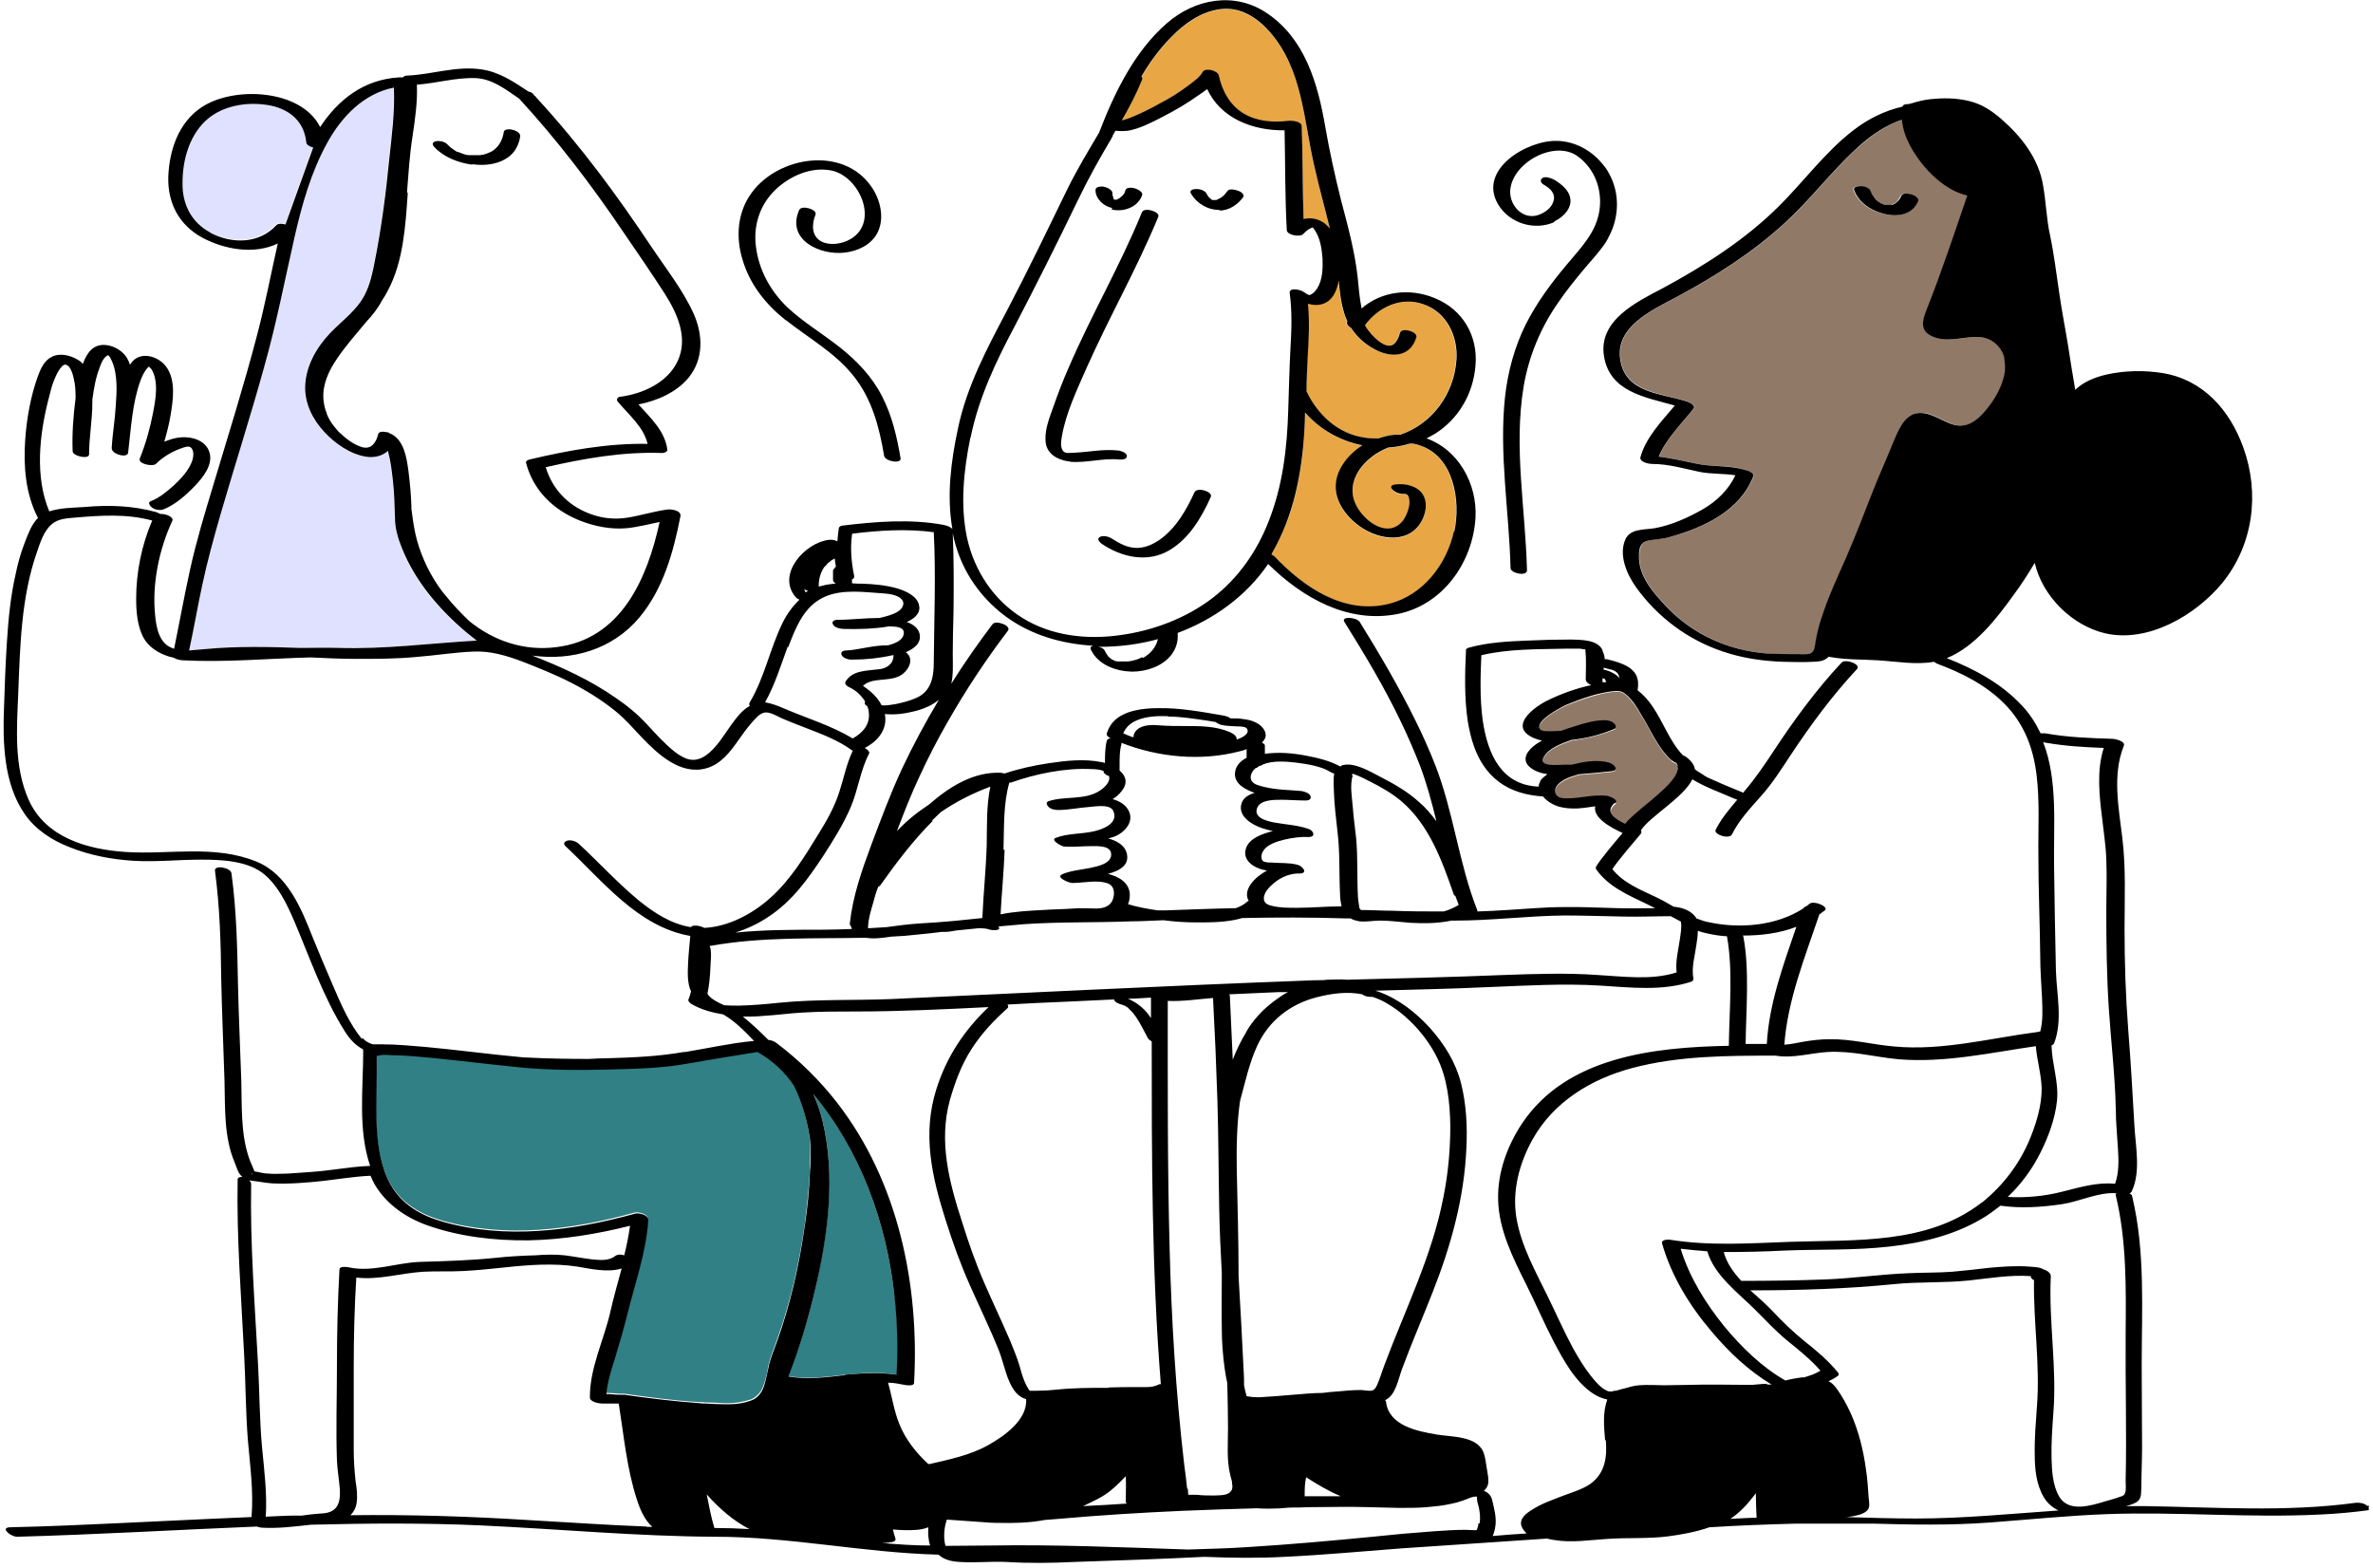 <svg width="504" height="333" viewBox="0 0 504 333" fill="none" xmlns="http://www.w3.org/2000/svg">
<g clip-path="url(#clip0_3317_975)">
<path d="M100.403 34.889C103.117 35.277 106.218 34.889 108.389 33.028C109.552 32.02 110.249 30.547 110.482 28.997C110.715 27.679 107.148 26.826 106.993 28.066C106.76 29.539 106.14 30.857 104.977 31.788C104.512 32.175 103.969 32.408 103.349 32.641C103.194 32.641 102.884 32.796 102.574 32.873C102.419 32.873 102.186 32.873 102.031 32.951C101.798 32.951 102.031 32.951 101.721 32.951C101.333 32.951 101.023 32.951 100.636 32.951C100.636 32.951 100.48 32.951 100.403 32.951C100.17 32.951 100.015 32.951 99.783 32.951C99.705 32.951 99.55 32.951 99.473 32.951C99.473 32.951 99.085 32.873 99.007 32.873C98.852 32.873 98.697 32.796 98.542 32.718C98.465 32.718 98.387 32.718 98.232 32.641C97.922 32.486 97.612 32.408 97.224 32.253C97.224 32.253 97.224 32.253 97.147 32.253C97.147 32.253 96.992 32.253 96.992 32.175C96.837 32.175 96.759 32.02 96.604 31.943C96.449 31.865 96.294 31.788 96.139 31.633C96.139 31.633 95.984 31.478 95.906 31.478C95.596 31.245 95.363 31.012 95.053 30.702C94.511 30.082 93.348 29.849 92.572 30.005C91.797 30.16 91.719 30.702 92.262 31.245C94.278 33.416 97.379 34.579 100.248 34.967L100.403 34.889Z" fill="black"/>
<path d="M63.653 137.618C66.367 137.618 69.08 137.54 71.794 137.618C81.641 137.928 91.409 136.61 101.178 136.067C100.403 135.447 99.628 134.827 98.852 134.207C93.193 129.477 88.076 123.585 85.362 116.607C84.509 114.514 83.889 112.265 83.811 110.017C83.811 107.303 83.656 104.59 83.346 101.876C83.114 99.86 82.881 97.844 82.338 95.906C82.338 95.906 82.338 95.829 82.338 95.751C81.175 96.837 79.47 97.302 77.609 96.992C74.275 96.449 71.096 94.201 68.848 91.797C66.289 89.083 64.584 85.672 64.739 81.951C64.894 77.841 67.142 73.81 69.933 70.864C72.492 68.15 75.671 65.979 77.376 62.645C78.539 60.397 79.082 57.838 79.547 55.357C80.943 48.302 81.873 41.169 82.571 34.036C83.114 28.997 83.811 23.725 83.579 18.608C77.221 19.848 72.492 24.733 69.391 30.392C65.979 36.595 64.041 43.495 62.49 50.318C60.397 59.544 58.536 68.77 56.055 77.841C53.187 88.308 49.853 98.62 46.829 109.009C45.356 114.048 43.96 119.088 42.875 124.283C41.944 128.857 41.092 133.509 40.084 138.161C41.324 138.161 42.565 138.006 43.65 137.851C50.318 137.23 56.986 137.385 63.653 137.618Z" fill="#E0E1FF"/>
<path d="M60.552 47.604L66.444 31.245C65.746 31.012 65.049 30.625 64.971 30.16C64.428 25.12 60.552 22.562 55.745 22.096C51.403 21.709 46.596 22.639 43.417 25.74C40.006 29.074 38.766 34.114 38.688 38.766C38.688 43.262 40.549 47.139 44.58 49.31C49.155 51.713 54.892 51.636 58.536 47.682C58.924 47.294 59.699 47.294 60.474 47.527L60.552 47.604Z" fill="#E0E1FF"/>
<path d="M299.503 94.278C297.952 94.743 296.402 95.053 294.851 95.131C289.812 97.147 285.47 102.264 288.028 107.381C289.812 110.947 295.084 114.669 298.107 110.482C298.883 109.474 299.425 108.001 299.348 106.683C299.348 105.365 299.038 104.9 297.875 104.977C296.479 105.132 294.153 103.194 296.479 102.961C298.573 102.729 301.054 103.272 302.217 105.132C303.147 106.605 302.914 108.621 302.217 110.172C299.736 115.754 293.068 114.979 288.804 111.877C284.772 109.009 282.136 104.357 284.695 99.55C285.78 97.534 287.408 95.906 289.346 94.666C284.695 93.735 280.353 91.254 277.174 87.688C277.174 89.083 277.096 90.479 277.019 91.874C276.554 100.791 274.693 109.707 270.196 117.537C270.196 117.615 270.041 117.77 270.041 117.847C270.274 117.925 270.506 118.08 270.661 118.235C277.019 124.825 285.47 130.718 295.084 128.314C302.294 126.531 307.256 119.941 308.807 112.885C310.202 106.528 308.729 96.914 301.441 94.588C300.821 94.355 300.123 94.278 299.425 94.2L299.503 94.278Z" fill="#E8A645"/>
<path d="M277.717 64.506C278.027 68.382 277.872 72.259 277.639 76.136C277.484 78.462 277.484 80.71 277.407 83.036C277.407 83.036 277.407 83.036 277.407 83.113C279.888 88.153 284.152 92.185 289.812 92.96C290.82 93.115 291.75 93.115 292.68 93.115C293.843 92.727 295.084 92.417 296.247 92.34C296.634 92.34 296.944 92.34 297.332 92.34C304 90.091 308.807 83.656 309.272 76.291C309.582 71.329 307.024 66.212 302.139 64.584C297.41 63.033 292.68 65.281 289.812 69.08C290.199 69.778 290.664 70.476 291.207 71.019C292.06 71.949 293.456 73.267 294.774 73.422C296.247 73.577 296.944 71.871 297.255 70.708C297.642 69.468 301.131 70.476 300.744 71.639C299.658 75.515 296.092 76.058 292.68 74.585C290.277 73.577 288.261 71.794 286.865 69.623C286.168 69.313 285.702 68.77 286.09 68.227C285.858 67.685 285.625 67.219 285.47 66.677C284.695 64.351 284.54 61.87 284.229 59.389C284.229 59.234 284.229 59.156 284.229 59.001V59.156C283.919 61.017 283.221 63.188 281.438 64.118C280.275 64.739 278.957 64.739 277.639 64.351L277.717 64.506Z" fill="#E8A645"/>
<path d="M238.253 25.663C238.874 25.508 239.571 25.275 240.192 25.043C242.285 24.19 244.301 23.182 246.239 22.096C248.255 20.933 250.271 19.77 252.209 18.375C253.217 17.599 254.768 16.669 255.388 15.429C255.931 14.343 258.644 15.041 258.877 16.126C259.575 19.383 261.203 22.407 264.149 24.19C266.94 25.895 270.351 26.128 273.608 25.74C274.305 25.663 276.399 25.895 276.476 26.903C276.709 33.493 276.631 40.006 276.864 46.596C278.182 46.286 279.5 46.441 280.896 47.217C281.516 47.604 281.981 48.069 282.446 48.612C281.361 44.115 280.198 39.696 279.112 35.199C276.864 25.43 276.631 14.808 269.731 6.9C267.017 3.799 263.451 1.473 259.187 2.016C255.078 2.558 251.589 5.039 248.798 7.908C246.317 10.389 244.301 13.258 242.44 16.282C242.595 16.514 242.673 16.669 242.595 16.902C241.355 19.925 239.882 22.794 238.253 25.585V25.663Z" fill="#E8A645"/>
<path d="M278.803 48.302C278.569 48.302 278.725 48.147 278.803 48.302V48.302Z" fill="#E8A645"/>
<path d="M258.877 44.736C260.97 44.736 262.753 43.572 263.994 41.944C264.459 41.324 263.529 40.704 263.063 40.549C262.598 40.394 262.133 40.239 261.668 40.239C261.358 40.239 260.892 40.239 260.737 40.549C260.505 40.859 260.195 41.169 259.962 41.479C259.807 41.634 259.652 41.712 259.497 41.867C259.497 41.867 259.342 41.944 259.264 42.022C258.954 42.177 258.644 42.332 258.334 42.487C258.334 42.487 258.179 42.487 258.101 42.487C258.101 42.487 257.946 42.487 257.869 42.487C257.869 42.487 257.791 42.487 257.714 42.487C257.714 42.487 257.636 42.487 257.559 42.487C257.559 42.487 257.559 42.487 257.481 42.487C257.481 42.487 257.326 42.41 257.249 42.332C257.093 42.177 256.938 42.022 256.783 41.944C256.783 41.867 256.628 41.789 256.628 41.712C256.473 41.479 256.318 41.324 256.241 41.092C255.853 40.394 254.69 40.084 253.915 40.161C253.294 40.161 252.519 40.471 252.984 41.169C254.302 43.34 256.628 44.658 259.187 44.58L258.877 44.736Z" fill="black"/>
<path d="M236.083 44.503C237.866 44.891 239.726 44.58 241.2 43.417C241.82 42.875 242.363 42.177 242.595 41.402C242.673 41.092 242.44 40.781 242.207 40.626C241.897 40.316 241.432 40.161 241.045 40.006C240.502 39.851 239.261 39.696 239.029 40.394C239.029 40.549 238.951 40.704 238.874 40.781C238.874 40.781 238.874 40.859 238.874 40.936C238.719 41.169 238.564 41.402 238.331 41.634C238.253 41.712 238.098 41.789 238.021 41.867C238.021 41.867 237.943 41.944 237.866 42.022C237.633 42.177 237.401 42.332 237.09 42.41C237.09 42.41 237.013 42.41 236.935 42.41C236.858 42.41 236.703 42.41 236.625 42.41C236.625 42.41 236.625 42.332 236.548 42.255C236.548 42.255 236.548 42.177 236.47 42.099C236.47 42.099 236.47 42.099 236.47 42.022C236.315 41.634 236.238 41.247 236.238 40.859C236.238 40.549 235.772 40.239 235.54 40.084C235.152 39.851 234.687 39.696 234.222 39.618C233.679 39.618 232.671 39.618 232.671 40.394C232.671 41.169 232.981 41.944 233.524 42.565C234.222 43.417 235.23 43.96 236.238 44.193L236.083 44.503Z" fill="black"/>
<path d="M227.244 98.077C230.81 98.387 234.299 97.224 237.788 97.612C238.331 97.612 239.339 97.612 239.339 96.837C239.339 96.139 237.866 95.674 237.323 95.674C234.299 95.363 231.431 95.984 228.484 96.139C227.787 96.139 226.469 96.371 226.003 95.984C225.073 95.286 225.383 93.58 225.538 92.65C226.391 87.688 228.795 82.648 230.81 78.074C233.059 73.034 235.54 68.072 238.021 63.11C240.812 57.528 243.603 51.868 246.006 46.053C246.472 44.968 242.983 43.883 242.518 45.123C237.943 56.365 231.818 66.832 227.011 77.996C225.771 80.787 224.685 83.656 223.678 86.525C222.902 88.696 221.972 91.022 222.049 93.348C222.049 96.449 224.685 97.767 227.477 98.077H227.244Z" fill="black"/>
<path d="M236.082 114.359C235.462 113.971 234.299 113.661 233.601 114.048C232.904 114.436 233.446 115.056 233.912 115.444C238.176 118.39 243.758 119.631 248.41 116.84C252.597 114.359 255.233 109.862 257.171 105.52C257.636 104.435 254.225 103.349 253.682 104.59C251.976 108.311 249.805 112.11 246.472 114.514C245.076 115.522 243.448 116.297 241.665 116.374C239.571 116.452 237.788 115.444 236.082 114.359Z" fill="black"/>
<path d="M422.855 85.827C424.251 83.889 425.491 81.485 425.879 79.004C425.956 77.919 425.879 76.833 425.724 75.826C425.026 73.344 422.778 71.561 419.987 71.561C416.73 71.561 413.164 72.957 410.063 71.251C407.814 70.011 408.434 67.917 409.21 65.901C412.388 57.916 415.102 49.697 417.893 41.557C414.327 40.704 411.226 38.223 408.9 35.509C406.574 32.796 404.325 29.152 404.015 25.43C403.627 25.585 403.162 25.74 402.775 25.895C399.441 27.291 396.572 29.539 393.936 31.943C388.741 36.827 384.4 42.565 379.128 47.371C372.382 53.574 364.474 58.614 356.411 62.955C351.216 65.746 342.921 69.313 344.239 76.601C345.479 83.501 352.922 83.424 358.349 85.284C358.814 85.439 360.365 86.06 359.745 86.835C357.186 89.936 353.93 93.115 352.379 96.992C355.015 97.302 357.651 97.922 360.288 98.465C363.776 99.24 367.498 98.697 370.909 99.86C371.297 100.015 372.693 100.48 372.46 101.178C369.591 108.544 361.916 112.033 354.783 114.048C353.232 114.514 351.682 114.436 350.131 114.824C348.58 115.134 348.27 116.374 348.193 117.847C347.96 122.344 351.294 125.988 354.163 129.012C359.745 134.827 367.11 138.083 375.096 138.781C377.499 139.013 379.903 139.013 382.306 138.936C383.004 138.936 384.322 139.091 384.942 138.548C385.485 138.005 385.563 136.765 385.718 136.067C386.028 134.439 386.493 132.811 386.958 131.183C388.354 126.841 390.292 122.654 392.153 118.468C394.014 114.203 395.642 109.939 397.347 105.597C398.821 101.953 400.371 98.387 401.844 94.743C402.697 92.572 403.783 89.238 406.108 88.153C409.21 86.602 412.156 89.316 414.947 90.169C418.436 91.254 421.072 88.385 422.933 85.827H422.855ZM407.271 42.642C406.806 43.727 406.031 44.58 405.023 45.123C402.93 46.131 400.216 45.743 398.2 44.813C396.184 43.96 394.324 42.41 393.626 40.316C393.393 39.541 394.789 39.541 395.177 39.541C395.874 39.541 396.96 40.006 397.192 40.704C397.27 41.014 397.347 41.169 397.425 41.246C397.58 41.479 397.658 41.634 397.813 41.867C397.813 41.944 397.968 42.022 398.045 42.177C398.2 42.332 398.433 42.487 398.588 42.72L398.821 42.875C398.821 42.875 398.898 42.952 398.976 42.952C399.053 42.952 399.208 43.107 399.286 43.185C399.518 43.185 399.673 43.34 399.906 43.417C399.983 43.417 400.139 43.417 400.216 43.495C400.371 43.495 400.449 43.495 400.604 43.495C400.759 43.495 400.836 43.495 400.991 43.495C401.146 43.495 401.224 43.495 401.379 43.495C401.457 43.495 401.534 43.495 401.689 43.495C401.379 43.572 401.689 43.495 401.844 43.495C402.077 43.417 402.232 43.34 402.387 43.185C402.387 43.185 402.464 43.185 402.542 43.107C402.62 43.03 402.775 42.952 402.852 42.797C403.24 42.41 403.395 42.099 403.627 41.634C403.938 40.936 405.023 41.092 405.643 41.246C406.031 41.324 406.496 41.557 406.806 41.867C406.961 42.022 407.271 42.332 407.194 42.642H407.271Z" fill="#917967"/>
<path d="M405.798 41.247C405.178 41.092 404.093 40.937 403.783 41.634C403.627 42.099 403.395 42.41 403.007 42.797C402.93 42.875 402.775 42.952 402.697 43.107C402.697 43.107 402.62 43.107 402.542 43.185C402.387 43.34 402.154 43.417 401.999 43.495C401.999 43.495 401.534 43.65 401.844 43.495C401.767 43.495 401.689 43.495 401.534 43.495C401.379 43.495 401.302 43.495 401.146 43.495C400.991 43.495 400.914 43.495 400.759 43.495C400.604 43.495 400.526 43.495 400.371 43.495C400.294 43.495 400.139 43.495 400.061 43.417C399.828 43.34 399.673 43.262 399.441 43.185C399.363 43.185 399.208 43.03 399.131 42.952C399.131 42.952 399.053 42.952 398.976 42.875C398.976 42.875 398.821 42.797 398.743 42.72C398.51 42.565 398.355 42.41 398.2 42.177C398.2 42.099 398.045 42.022 397.968 41.867C397.813 41.634 397.735 41.479 397.58 41.247C397.58 41.169 397.425 41.014 397.347 40.704C397.115 39.928 396.029 39.541 395.332 39.541C394.944 39.541 393.548 39.541 393.781 40.316C394.479 42.41 396.34 43.96 398.355 44.813C400.449 45.743 403.085 46.131 405.178 45.123C406.263 44.58 406.961 43.728 407.426 42.642C407.504 42.41 407.271 42.022 407.039 41.867C406.729 41.557 406.264 41.402 405.876 41.247H405.798Z" fill="black"/>
<path d="M347.417 172.895C348.89 171.577 350.441 170.414 351.914 169.096C352.922 168.243 356.178 165.529 356.333 163.436C356.178 163.203 356.178 162.971 356.333 162.816C356.333 162.583 356.178 162.428 356.023 162.195C355.636 162.04 355.17 161.885 354.938 161.575C352.069 158.939 350.519 155.062 348.503 151.806C347.65 150.411 346.72 148.937 345.479 147.774C344.471 146.844 343.696 146.844 342.3 146.999C341.602 147.077 340.827 147.232 340.129 147.387C337.493 148.007 334.935 148.937 332.454 149.945C331.834 150.255 329.042 151.651 327.724 153.047C326.949 153.822 326.639 154.52 327.182 155.14C327.647 155.605 329.585 155.45 330.205 155.45C330.671 155.45 331.136 155.45 331.601 155.373C332.454 155.062 333.307 154.752 334.159 154.52C336.175 153.899 338.579 153.047 340.75 153.124C341.447 153.124 342.3 153.279 342.843 153.822C343.153 154.132 343.386 154.752 342.843 154.985C339.974 156.148 336.873 156.923 333.772 157.311C331.601 158.086 328.887 159.094 327.879 160.955C326.716 163.126 330.826 162.583 332.144 162.583C332.609 162.583 333.074 162.583 333.539 162.583C333.617 162.583 333.694 162.583 333.772 162.583C336.253 161.963 339.199 161.42 341.68 162.118C342.843 162.428 344.006 163.823 342.145 163.979C339.897 164.211 337.648 164.444 335.4 164.599C333.772 165.064 331.911 165.684 330.748 166.925C330.36 167.39 330.05 168.01 330.36 168.63C330.748 169.716 331.911 169.716 332.919 169.716C335.71 169.716 338.424 168.785 341.215 169.173C341.602 169.173 344.006 170.103 343.076 170.801C340.75 172.662 343.076 174.29 345.246 175.298C345.867 174.445 346.72 173.747 347.495 173.05L347.417 172.895Z" fill="#917967"/>
<path d="M330.05 47.061C331.678 46.286 333.307 44.891 333.539 43.03C333.772 40.781 331.756 39.153 330.05 38.145C329.43 37.835 328.19 37.37 327.569 37.835C326.949 38.3 327.337 38.921 327.879 39.231C329.275 40.006 330.516 41.169 329.895 42.875C329.43 44.27 328.035 45.201 326.716 45.666C323.538 46.751 320.669 43.805 320.747 40.626C320.979 34.579 330.283 29.539 335.167 33.261C338.656 35.819 340.284 40.161 339.742 44.425C339.121 49.31 335.788 52.566 332.764 56.21C329.43 60.164 326.406 64.273 324.08 68.848C321.677 73.655 320.281 78.849 319.661 84.199C318.343 96.371 320.514 108.466 320.824 120.639C320.824 121.802 324.391 122.499 324.313 121.104C324.003 108.156 321.444 94.976 323.615 82.028C324.701 75.67 327.182 69.701 330.826 64.428C332.609 61.792 334.625 59.311 336.64 56.908C337.803 55.512 339.121 54.117 340.207 52.644C340.75 51.946 341.292 51.171 341.68 50.318C343.928 46.131 344.083 40.937 341.68 36.75C341.292 35.974 340.75 35.277 340.207 34.656C337.881 31.865 334.392 30.005 330.748 29.927C324.468 29.694 313.769 35.974 318.188 43.417C320.592 47.449 325.941 49.077 330.205 47.139L330.05 47.061Z" fill="black"/>
<path d="M166.925 67.995C171.809 71.871 177.469 74.973 181.345 79.935C185.222 84.819 186.773 90.789 187.781 96.837C188.013 97.999 191.502 98.62 191.269 97.302C190.494 92.805 189.486 88.308 187.315 84.121C185.222 80.012 181.966 76.601 178.322 73.732C174.678 70.864 170.646 68.46 167.235 65.281C163.668 61.87 161.187 57.373 160.567 52.489C159.947 47.992 161.342 43.573 164.599 40.394C167.622 37.448 172.197 35.354 176.539 36.207C182.508 37.37 186.85 47.139 180.648 50.783C178.787 51.868 176.228 52.178 174.523 51.326C172.352 50.24 172.352 47.682 173.205 45.588C173.67 44.503 170.181 43.417 169.716 44.658C167.002 50.938 174.135 54.272 179.407 53.652C182.121 53.342 184.834 52.101 186.23 49.697C188.013 46.519 187.005 42.332 184.989 39.541C179.02 31.012 165.374 33.183 159.714 40.859C156.613 44.968 156.225 50.318 157.698 55.125C159.249 60.397 162.583 64.584 166.847 67.995H166.925Z" fill="black"/>
<path d="M171.964 248.41C172.042 246.627 172.119 244.766 172.119 242.905C171.577 238.486 170.491 234.144 168.475 230.268C166.537 227.399 163.901 224.995 160.8 223.212C155.838 223.988 150.798 224.84 145.836 225.693C140.332 226.624 134.672 226.779 129.089 226.934C122.809 227.089 116.452 227.089 110.249 226.469C104.047 225.848 97.767 225.073 91.564 224.453C88.851 224.22 86.137 223.988 83.424 223.91C82.493 223.91 81.485 223.91 80.555 223.91C80.245 223.91 80.012 223.988 79.935 224.065C79.935 229.027 79.625 234.067 79.935 239.029C80.167 243.215 80.788 247.635 82.881 251.356C85.284 255.62 89.394 257.946 93.968 259.264C107.381 263.063 121.569 261.203 134.749 257.559C135.602 257.326 137.695 257.869 137.618 258.954C137.153 265.854 134.749 272.445 133.121 279.112C132.423 282.214 131.57 285.16 130.563 288.183C129.787 290.664 128.934 293.223 128.702 295.859C129.632 295.859 130.563 295.937 131.57 296.014C131.57 296.014 131.726 296.014 131.803 296.014C131.803 296.014 131.803 296.014 131.881 296.014C131.881 296.014 131.958 296.014 132.036 296.014C132.191 296.014 132.423 296.014 132.578 296.014C137.851 296.789 143.123 297.487 148.472 297.797C148.937 297.797 149.325 297.797 149.79 297.875C151.186 297.875 152.504 297.952 153.899 298.03C154.21 298.03 154.442 298.03 154.752 298.03C156.38 298.03 157.931 297.72 159.404 297.255C159.559 297.255 159.792 297.1 159.947 297.022C160.955 296.402 161.73 295.549 162.195 294.153C162.738 292.68 162.971 291.207 163.281 289.657C163.746 287.873 164.444 286.245 165.064 284.462C167.855 276.631 169.716 268.491 170.879 260.272C171.422 256.241 171.809 252.286 172.042 248.255L171.964 248.41Z" fill="#308085"/>
<path d="M189.951 275.003C188.168 259.419 182.664 244.223 172.74 232.283C173.515 234.144 174.213 236.005 174.678 237.943C177.546 249.728 175.763 262.521 173.05 274.15C171.577 280.275 169.793 286.4 167.467 292.293C171.421 292.99 175.531 292.448 179.562 291.982C183.284 291.595 186.85 291.362 190.494 291.982C190.804 286.323 190.649 280.663 190.029 275.081L189.951 275.003Z" fill="#308085"/>
<path d="M502.79 319.894C502.325 319.273 501.007 319.118 500.309 319.196C485.5 321.212 470.382 320.126 455.418 319.894C454.1 319.894 452.86 319.894 451.542 319.894C452.472 319.661 453.48 319.351 454.1 318.808C454.876 318.11 454.721 316.948 454.798 316.017C454.798 313.148 454.953 310.357 454.953 307.489C454.953 301.674 454.876 295.781 454.876 289.967C454.876 278.027 455.651 265.854 452.86 254.147C452.86 253.837 452.55 253.605 452.24 253.449C452.472 253.449 452.705 253.217 452.782 252.984C454.721 248.875 453.558 243.448 453.325 239.106C452.937 232.283 452.55 225.461 452.007 218.638C451.464 211.583 451.232 204.45 451.232 197.394C451.232 190.959 451.542 184.447 450.766 178.012C449.991 171.577 448.596 164.599 451.077 158.396C451.464 157.388 449.138 156.923 448.596 156.923C443.866 156.768 439.137 156.613 434.407 155.76C434.097 155.76 433.71 155.76 433.399 155.76C432.392 153.667 431.151 151.651 429.368 149.79C425.026 145.138 419.366 142.115 413.474 139.789C419.444 137.385 424.096 131.338 427.662 126.376C429.29 124.205 430.763 121.879 432.159 119.553C433.787 126.686 440.145 132.888 447.122 134.517C456.194 136.61 466.273 130.718 471.932 123.895C478.6 115.754 479.996 104.745 476.429 94.976C473.561 87.067 467.901 80.632 459.295 79.237C455.418 78.617 451.232 78.694 447.433 79.547C445.029 80.09 442.471 81.098 440.765 82.803C440.222 79.78 439.757 76.756 439.292 73.732C438.672 69.856 437.896 66.056 437.354 62.18C436.733 58.071 436.268 54.039 435.415 50.008C434.64 46.519 434.562 42.952 433.942 39.463C433.012 33.648 429.29 28.919 424.871 25.12C422.855 23.414 420.839 22.096 418.281 21.476C415.49 20.778 412.621 20.778 409.83 21.088C408.512 21.244 407.271 21.554 406.031 21.941C405.876 21.941 405.721 22.019 405.488 22.096C404.79 22.096 404.17 22.174 404.093 22.639C400.371 23.492 396.805 25.198 393.626 27.679C387.579 32.331 383.082 38.611 377.655 43.96C370.599 50.938 361.993 56.443 353.232 61.172C347.65 64.118 339.432 67.995 340.672 75.67C341.913 83.269 349.433 84.354 355.713 86.137C352.922 89.471 349.588 92.882 348.425 97.069C348.115 98.154 350.208 98.542 350.906 98.542C354.395 98.542 357.729 99.55 361.063 100.248C363.544 100.713 366.102 100.558 368.583 100.946C367.11 104.047 364.629 106.45 361.683 108.156C358.582 109.939 354.938 111.567 351.449 112.188C349.278 112.575 346.177 112.188 345.169 114.669C343.773 118.002 345.557 122.034 347.495 124.748C352.069 131.105 358.504 135.912 365.947 138.393C370.056 139.789 374.321 140.409 378.662 140.564C380.756 140.564 382.849 140.719 384.942 140.564C385.95 140.564 387.191 140.486 388.044 139.789C388.199 139.711 388.276 139.556 388.354 139.479C391.843 140.176 395.409 140.021 398.898 140.254C402.775 140.486 406.884 141.262 410.76 140.564C410.993 140.719 411.226 140.874 411.381 140.952C416.575 142.89 421.615 145.371 425.646 149.403C429.833 153.589 431.849 158.784 432.547 164.599C433.244 170.336 432.857 176.151 432.934 181.888C432.934 188.943 433.244 195.921 433.322 202.977C433.322 206 433.555 209.024 433.71 212.048C433.787 214.374 433.942 216.777 433.322 219.103C433.167 219.103 432.934 219.103 432.857 219.181C422.7 220.499 412.621 223.212 402.387 222.282C397.735 221.894 393.238 220.654 388.509 220.731C386.648 220.731 384.787 220.964 382.927 221.274C381.686 221.507 380.291 221.817 378.973 221.894C379.67 212.358 383.392 203.209 386.416 194.216C386.803 193.905 387.191 193.673 387.579 193.363C388.509 192.587 385.253 191.192 384.322 191.967C384.09 192.122 383.857 192.355 383.624 192.51C383.392 192.51 383.159 192.743 383.082 192.898C377.267 196.697 369.436 197.317 362.769 195.844C361.916 195.689 361.14 195.379 360.288 195.068C360.21 194.913 360.132 194.758 359.977 194.603C358.892 193.285 357.186 192.743 355.481 192.587C354.163 191.812 352.922 191.114 351.604 190.494C348.348 188.943 344.781 187.548 342.455 184.602C343.463 182.974 347.262 178.554 348.503 177.081C348.658 176.849 348.658 176.616 348.503 176.383C350.364 173.437 357.574 169.406 359.435 165.529C362.226 167.235 365.405 168.32 368.351 169.638C368.506 169.638 368.738 169.793 368.971 169.871C367.265 171.887 365.56 173.902 364.397 176.228C363.854 177.236 367.343 178.399 367.886 177.159C369.436 174.058 371.84 171.577 374.088 169.018C376.492 166.304 378.352 163.358 380.291 160.412C384.555 153.977 389.129 147.774 394.401 142.115C395.332 141.107 391.998 139.866 391.145 140.719C385.718 146.534 381.066 152.891 376.724 159.482C374.786 162.428 372.848 165.296 370.522 168.01C370.444 168.165 370.289 168.243 370.212 168.398C370.056 168.32 369.901 168.165 369.746 168.165C367.886 167.39 365.947 166.615 364.087 165.762C363.854 165.684 363.621 165.529 363.389 165.452C363.311 165.452 363.156 165.374 363.079 165.296H363.001C362.536 165.064 362.071 164.831 361.683 164.521C361.295 164.289 360.83 163.978 360.443 163.746C360.365 163.668 360.21 163.591 360.132 163.513C360.132 163.513 359.977 163.436 359.977 163.358C359.822 162.428 359.202 161.575 358.039 160.722C357.884 160.645 357.729 160.49 357.496 160.49C354.628 157.543 353.232 153.279 350.906 149.945C350.053 148.705 349.046 147.542 347.805 146.611C348.038 145.293 347.96 143.898 347.185 142.89C346.332 141.727 344.936 141.107 343.541 140.642C342.766 140.409 342.068 140.176 341.292 140.021C341.137 140.021 340.982 140.021 340.827 140.021C340.827 139.401 340.595 138.781 340.362 138.238C340.362 138.238 340.362 138.161 340.362 138.083C339.277 135.835 335.865 135.912 333.772 135.835C330.593 135.835 327.492 135.912 324.313 136.067C320.204 136.222 316.017 136.455 312.063 137.54C311.908 137.54 311.365 137.773 311.365 138.006C311.133 142.967 310.978 148.24 311.753 153.279C312.063 155.062 312.451 156.846 313.071 158.551C314.079 161.42 315.785 164.134 318.266 165.994C320.979 168.088 324.313 168.94 327.724 169.173C328.577 170.258 330.05 171.034 331.136 171.344C332.919 171.809 334.78 171.809 336.563 171.577C337.261 171.499 338.036 171.344 338.811 171.266C338.269 173.67 342.068 175.763 344.626 176.926C342.921 178.942 339.974 182.431 339.044 183.982C338.889 184.214 338.889 184.447 339.044 184.679C341.603 188.323 345.789 190.106 349.666 191.967C350.286 192.277 350.906 192.587 351.527 192.898C348.968 192.898 346.332 192.975 343.696 192.898C339.819 192.82 335.943 192.587 332.066 192.665C328.035 192.665 324.158 193.053 320.126 193.285C318.033 193.44 315.862 193.518 313.769 193.595C313.769 193.518 313.769 193.44 313.769 193.363C309.815 183.361 308.729 172.429 304.775 162.35C303.535 159.249 302.217 156.225 300.744 153.279C297.177 145.991 293.068 139.013 288.804 132.113C288.184 131.105 284.695 130.795 285.547 132.113C289.812 138.936 293.998 145.914 297.487 153.202C298.96 156.225 300.278 159.327 301.519 162.428C302.992 166.304 304.077 170.336 305.085 174.445C304 172.972 302.759 171.499 301.286 170.258C298.883 168.088 296.014 166.459 293.146 164.986C291.052 163.901 287.718 161.885 285.237 162.505C285.005 162.505 284.85 162.66 284.695 162.815C282.446 161.575 279.81 160.955 277.329 160.49C274.538 159.947 271.514 159.714 268.646 160.102V158.706C268.646 158.551 268.646 158.474 268.646 158.319C268.646 158.164 268.491 158.009 268.336 157.931C268.258 157.853 268.103 157.776 268.025 157.698C268.878 156.923 269.188 155.915 268.258 154.675C267.793 154.054 267.095 153.589 266.32 153.279C265.622 152.969 264.769 152.814 264.071 152.736C263.296 152.581 262.211 152.581 261.358 152.581C260.893 152.194 260.117 152.039 259.73 151.961C255.155 151.186 250.658 150.333 246.007 150.41C242.828 150.41 238.719 150.876 236.47 153.279C235.85 153.977 235.385 154.752 235.075 155.76C234.92 156.225 235.462 156.613 235.927 156.846H235.772C235.54 156.846 235.152 157.001 235.075 157.311C234.687 158.861 234.687 160.49 234.687 162.04C234.454 162.04 234.222 161.885 233.989 161.885C230.268 161.11 226.314 161.575 222.67 162.118C219.568 162.583 216.39 163.281 213.366 164.289C212.978 164.211 212.668 164.134 212.513 164.134C206.698 163.901 201.581 167.157 197.317 170.879C194.836 172.507 192.51 174.368 190.494 176.538C191.967 172.662 193.44 168.863 195.224 165.064C197.084 161.032 199.1 157.078 201.349 153.202C205.148 146.534 209.412 140.099 214.064 133.974C214.917 132.888 211.505 131.648 210.807 132.578C207.706 136.687 204.76 140.874 202.046 145.216C202.512 143.123 202.356 140.952 202.356 138.781C202.356 135.912 202.434 133.044 202.512 130.175C202.589 124.515 202.589 118.855 202.356 113.273C203.752 120.406 207.706 126.531 213.521 130.873C218.948 134.904 225.538 136.765 232.206 137.153C231.741 137.23 231.431 137.54 231.741 138.083C233.291 141.262 237.09 142.58 240.424 142.657C243.448 142.657 246.782 141.572 248.72 139.168C249.806 137.773 250.271 136.222 250.116 134.439C257.791 131.57 264.692 126.608 269.343 119.786C276.631 126.996 286.323 132.501 296.867 130.407C306.481 128.469 312.838 119.398 313.381 109.939C313.769 102.574 309.582 95.441 302.992 93.115C303.535 92.805 304.155 92.495 304.698 92.185C309.815 89.006 312.916 83.579 313.381 77.609C313.924 71.329 310.668 65.746 304.775 63.343C299.426 61.095 293.378 61.87 289.191 65.514C288.726 63.265 288.571 60.94 288.339 58.769C287.718 53.264 286.245 47.914 284.85 42.642C283.532 37.37 282.369 32.098 281.438 26.748C279.888 17.755 277.174 8.296 269.188 2.869C262.288 -1.861 253.76 -0.31 247.712 5.04C240.889 11.009 236.625 19.848 233.447 28.144C231.121 32.098 228.717 36.052 226.701 40.161C222.515 48.767 218.328 57.451 213.909 65.901C209.644 73.965 205.303 82.106 203.442 91.099C201.969 97.999 201.038 105.365 202.279 112.343C202.046 112.11 201.659 111.877 201.271 111.722C200.961 111.645 200.651 111.567 200.418 111.49C193.363 110.172 185.92 110.792 178.865 111.645C178.632 111.645 178.244 111.877 178.167 112.11C178.012 113.04 177.934 113.971 177.857 114.979C177.236 114.669 176.616 114.591 175.996 114.669C170.956 115.289 164.909 121.957 168.941 126.763C169.173 127.074 169.483 127.229 169.793 127.384C168.32 128.779 167.08 130.485 166.149 132.423C163.513 137.85 162.35 143.975 159.249 149.17C159.094 149.403 159.094 149.713 159.249 149.945C157.621 150.798 156.38 152.504 155.295 153.977C153.667 156.225 152.194 158.861 149.868 160.49C147.387 162.118 145.526 161.342 143.355 159.714C141.184 158.009 139.246 155.838 137.385 153.822C135.37 151.651 133.199 149.868 130.795 148.24C125.368 144.441 119.243 141.649 113.041 139.246C121.414 140.409 130.097 138.006 135.835 131.105C140.874 125.058 143.045 117.227 144.518 109.629C144.751 108.389 142.425 108.078 141.65 108.234C138.858 108.621 136.145 109.474 133.354 109.939C130.485 110.404 127.694 110.094 124.98 109.009C120.484 107.226 117.305 103.814 115.909 99.24C123.972 97.379 132.346 95.906 140.642 96.216C141.107 96.216 141.805 95.984 141.727 95.441C141.184 91.487 138.161 88.773 135.602 85.904C139.556 85.129 143.665 83.346 146.224 80.245C149.48 76.291 149.325 71.096 147.309 66.599C144.983 61.482 141.339 56.908 138.238 52.256C134.672 46.906 131.028 41.712 127.151 36.595C122.965 31.09 118.545 25.74 113.893 20.701C113.816 20.546 113.661 20.391 113.506 20.313C113.428 20.158 113.273 20.081 113.196 19.925C113.041 19.693 112.653 19.538 112.265 19.46C109.086 17.367 106.063 15.274 102.186 14.731C96.914 13.956 91.797 15.816 86.602 16.049C86.215 16.049 85.749 16.127 85.594 16.437C85.284 16.437 84.974 16.437 84.742 16.437C77.144 16.902 71.794 21.244 67.995 26.981C63.963 18.918 49.62 18.22 42.797 22.794C37.913 26.05 35.974 31.865 35.742 37.525C35.587 43.107 37.99 47.759 42.952 50.473C47.759 53.031 54.039 54.117 59.001 51.713C57.528 58.226 56.288 64.816 54.582 71.251C51.791 81.95 48.457 92.495 45.278 103.116C43.495 109.009 41.712 114.901 40.394 120.871C39.153 126.453 38.145 132.113 36.982 137.773C36.827 137.773 36.672 137.695 36.517 137.618C33.804 136.61 33.183 133.276 32.951 130.718C32.253 124.05 33.804 116.607 36.595 110.637C36.982 109.862 35.277 109.086 34.036 109.164C33.726 109.009 33.416 108.854 33.183 108.776C28.144 107.381 23.104 107.226 17.91 107.691C15.584 107.846 12.793 107.846 10.467 108.621C7.365 101.256 8.373 92.262 10.312 84.742C10.699 83.269 11.009 81.795 11.63 80.4C11.94 79.624 13.025 77.376 13.878 77.454C14.964 77.531 15.506 79.624 15.661 80.4C15.972 81.64 16.049 82.881 16.049 84.121C16.049 84.276 16.049 84.431 16.049 84.587C15.584 88.308 15.274 92.107 15.429 95.829C15.429 96.914 18.918 97.612 18.918 96.526C18.918 92.882 19.615 89.238 19.615 85.517C19.615 85.284 19.615 85.129 19.615 84.897C19.926 82.571 20.313 80.245 21.166 78.074C21.476 77.144 22.019 75.826 22.949 75.438C23.337 75.67 23.57 76.291 23.725 76.601C25.043 79.469 24.81 83.269 24.577 86.292C24.422 89.238 23.88 92.185 23.725 95.208C23.725 96.526 27.136 97.379 27.213 96.139C27.834 91.022 28.066 85.672 29.85 80.787C30.237 79.78 30.702 78.772 31.478 77.996C31.478 77.996 31.555 77.919 31.633 77.841C31.788 78.074 32.02 78.306 32.098 78.306C33.804 80.942 33.028 84.974 32.486 87.765C31.865 91.022 30.935 94.278 29.695 97.379C29.229 98.542 32.408 99.162 33.106 98.542C34.579 97.069 36.517 95.906 38.533 95.208C39.231 94.976 40.084 94.588 40.626 95.131C41.247 95.829 41.092 96.992 40.859 97.767C40.161 99.86 38.533 101.566 36.982 103.039C35.509 104.357 33.881 105.753 32.02 106.45C31.245 106.76 31.943 107.536 32.331 107.846C33.028 108.311 34.036 108.466 34.812 108.156C37.292 107.148 39.541 105.132 41.402 103.194C43.03 101.488 45.278 98.775 44.503 96.139C43.65 93.192 40.006 92.495 37.37 93.037C36.517 93.192 35.742 93.503 34.889 93.813C35.432 91.952 35.897 90.169 36.207 88.308C36.75 85.052 37.448 80.632 35.199 77.764C33.571 75.67 30.005 74.585 28.066 76.833C27.911 77.066 27.756 77.299 27.601 77.454C27.446 76.988 27.213 76.446 26.981 76.058C25.585 73.655 21.476 72.104 19.305 74.352C18.53 75.128 17.987 76.213 17.6 77.299C17.29 76.911 16.902 76.601 16.437 76.368C14.886 75.438 12.638 74.895 10.932 75.826C9.381 76.601 8.606 78.384 8.063 79.857C6.513 84.121 5.66 88.928 5.35 93.425C4.962 99.085 5.427 104.9 8.063 110.017C6.668 111.412 5.97 113.428 5.272 115.211C4.419 117.382 3.799 119.631 3.334 121.879C2.248 126.608 1.783 131.415 1.473 136.3C1.163 140.952 1.008 145.604 0.853 150.255C0.698 154.132 0.698 157.931 1.241 161.808C1.783 165.684 2.946 169.561 5.195 172.817C7.521 176.228 11.009 178.477 14.809 179.95C19.073 181.656 23.57 182.508 28.144 182.819C33.028 183.129 37.913 182.586 42.72 182.586C47.139 182.586 52.799 182.819 56.288 185.842C59.156 188.323 60.94 192.045 62.413 195.456C65.824 203.442 68.615 211.738 73.267 219.103C74.353 220.809 75.515 222.049 77.144 222.902C77.144 222.98 77.066 223.135 77.144 223.212C77.144 231.12 75.981 239.959 78.617 247.635C76.058 247.712 73.5 248.1 70.941 248.41C67.762 248.875 64.506 249.03 61.25 249.263C59.777 249.263 58.303 249.418 56.908 249.263C55.978 249.263 55.047 248.953 54.039 248.798C53.652 247.712 53.109 246.704 52.799 245.696C51.093 240.502 51.403 234.842 51.248 229.492C51.016 222.747 50.705 216.002 50.55 209.257C50.395 201.271 50.24 193.363 49.155 185.455C49 184.292 45.433 183.594 45.666 184.989C46.674 192.587 46.906 200.186 46.984 207.861C47.139 215.072 47.449 222.359 47.682 229.57C47.837 235.307 47.527 241.51 49.853 246.937C50.318 248.022 50.55 249.263 51.481 249.961C50.938 249.961 50.473 250.116 50.473 250.503C50.24 263.063 51.248 275.546 51.868 288.028C52.178 293.921 52.178 299.891 52.644 305.861C53.109 311.288 53.884 316.792 53.419 322.22C40.394 322.762 27.369 323.46 14.343 324.003C10.312 324.158 6.28 324.313 2.248 324.391C-0.155 324.391 2.248 326.406 3.644 326.406C20.623 325.941 37.603 324.933 54.582 324.235C54.892 324.391 55.202 324.391 55.435 324.468C59.001 324.701 62.49 324.235 66.057 323.848C78.151 323.538 90.169 323.46 102.264 324.003C118.855 324.778 135.447 326.329 152.039 326.406C167.933 326.406 183.516 329.818 199.333 330.205C200.496 331.291 202.124 331.678 203.83 331.756C207.086 331.989 210.42 331.601 213.676 331.756C218.561 332.066 223.367 331.989 228.252 331.756C237.401 331.446 246.627 331.136 255.775 330.671C261.435 330.903 267.095 330.981 272.832 330.671C281.051 330.283 289.269 329.508 297.487 328.887C307.876 328.19 318.188 327.492 328.577 326.794C329.12 326.949 329.663 327.027 330.128 327.104C333.849 327.724 337.571 327.104 341.292 326.871C345.634 326.561 349.898 326.871 354.24 326.329C357.109 325.941 360.21 325.398 363.079 324.391C369.281 324.003 375.484 323.77 381.686 323.615C382.927 323.615 384.09 323.615 385.33 323.615C389.439 323.615 393.548 323.615 397.658 323.615C406.031 323.848 414.249 324.003 422.623 323.383C430.918 322.762 439.214 321.909 447.51 321.599C462.629 321.057 477.747 322.452 492.943 321.677C496.355 321.522 499.766 321.212 503.178 320.747C504.03 320.669 503.875 319.971 503.488 319.506L502.79 319.894ZM406.031 88.153C403.783 89.238 402.697 92.572 401.767 94.743C400.294 98.387 398.665 101.953 397.27 105.597C395.564 109.939 393.936 114.203 392.075 118.468C390.215 122.654 388.276 126.841 386.881 131.183C386.338 132.811 385.95 134.362 385.64 136.067C385.485 136.765 385.485 138.005 384.865 138.548C384.322 139.091 382.927 138.936 382.229 138.936C379.825 138.936 377.422 138.936 375.018 138.781C367.033 138.083 359.667 134.827 354.085 129.012C351.216 125.988 347.883 122.344 348.115 117.847C348.115 116.374 348.503 115.134 350.053 114.824C351.604 114.514 353.155 114.514 354.705 114.048C361.838 112.033 369.514 108.544 372.382 101.178C372.693 100.48 371.219 99.938 370.832 99.86C367.42 98.775 363.699 99.24 360.21 98.465C357.574 97.922 354.938 97.302 352.302 96.992C353.852 93.192 357.186 89.936 359.667 86.835C360.288 86.06 358.737 85.439 358.272 85.284C352.845 83.501 345.402 83.579 344.161 76.601C342.843 69.313 351.139 65.746 356.333 62.955C364.397 58.614 372.305 53.574 379.05 47.371C384.322 42.565 388.664 36.827 393.859 31.943C396.495 29.462 399.363 27.291 402.697 25.895C403.085 25.74 403.55 25.585 403.938 25.43C404.248 29.152 406.496 32.796 408.822 35.509C411.148 38.223 414.249 40.704 417.816 41.557C415.025 49.697 412.311 57.916 409.132 65.901C408.357 67.917 407.737 70.011 409.985 71.251C413.086 72.957 416.653 71.561 419.909 71.561C422.7 71.561 424.949 73.344 425.646 75.826C425.801 76.833 425.879 77.919 425.801 79.004C425.414 81.485 424.173 83.889 422.778 85.827C420.917 88.385 418.358 91.254 414.792 90.169C412.001 89.316 409.055 86.68 405.953 88.153H406.031ZM340.595 141.805C341.06 141.96 341.525 142.037 341.99 142.192C342.068 142.192 342.223 142.192 342.3 142.27C342.533 142.27 342.688 142.425 342.921 142.502C342.921 142.502 343.076 142.58 343.153 142.657C343.153 142.657 343.308 142.735 343.308 142.812C343.308 142.812 343.231 142.812 343.153 142.657C343.153 142.657 343.308 142.812 343.386 142.812C343.386 142.812 343.463 142.89 343.541 142.967C343.618 143.123 343.696 143.2 343.773 143.355C343.851 143.588 343.928 143.898 344.006 144.13C343.928 144.053 343.851 143.898 343.773 143.82C343.463 143.51 343.153 143.278 342.766 143.045C342.223 142.735 341.68 142.502 341.06 142.347C340.905 142.347 340.75 142.27 340.595 142.192C340.595 142.037 340.595 141.882 340.595 141.727V141.805ZM340.44 144.13C340.44 144.13 340.517 144.13 340.595 144.13C340.595 144.13 340.672 144.13 340.75 144.13C340.75 144.13 340.75 144.13 340.827 144.208C340.827 144.286 340.982 144.363 340.982 144.441C340.982 144.596 341.06 144.751 341.137 144.906C340.905 144.906 340.672 144.906 340.44 144.906C340.44 144.906 340.44 144.906 340.362 144.906C340.362 144.596 340.362 144.208 340.362 143.898L340.44 144.13ZM327.182 165.917C326.949 166.304 326.794 166.692 326.794 167.08C318.963 166.77 316.017 160.334 314.932 153.124C314.234 148.24 314.467 143.045 314.622 139.168C320.514 137.773 326.639 137.928 332.609 137.773C333.617 137.773 334.547 137.773 335.555 137.773C335.788 137.773 336.33 137.928 336.718 137.928C336.718 138.005 336.718 138.161 336.718 138.161C336.951 140.254 336.796 142.192 336.796 144.286C336.796 144.828 337.338 145.216 337.959 145.526C334.625 146.224 331.291 147.464 328.345 148.937C326.872 149.713 324.313 151.418 323.615 153.202C323.15 154.287 323.383 155.45 325.011 156.38C325.786 156.846 326.639 157.078 327.492 157.311C327.027 157.621 326.484 157.853 326.019 158.241C324.546 159.327 323.073 161.187 324.778 162.815C325.786 163.746 327.182 164.211 328.655 164.444C328.035 164.909 327.414 165.374 327.027 165.994L327.182 165.917ZM343.076 170.646C344.006 169.871 341.603 169.018 341.215 169.018C338.424 168.708 335.71 169.561 332.919 169.561C331.911 169.561 330.748 169.561 330.361 168.475C330.128 167.855 330.361 167.235 330.748 166.77C331.834 165.529 333.694 164.909 335.4 164.444C337.648 164.289 339.897 164.056 342.145 163.823C344.083 163.668 342.843 162.273 341.68 161.963C339.122 161.265 336.253 161.808 333.772 162.428C333.694 162.428 333.617 162.428 333.539 162.428C333.074 162.428 332.609 162.428 332.144 162.428C330.826 162.428 326.639 162.971 327.879 160.8C328.887 158.939 331.601 157.931 333.772 157.156C336.873 156.846 339.897 156.07 342.843 154.83C343.463 154.597 343.153 153.977 342.843 153.667C342.3 153.124 341.447 152.969 340.75 152.969C338.579 152.969 336.253 153.667 334.16 154.365C333.307 154.597 332.454 154.907 331.601 155.217C331.136 155.217 330.671 155.295 330.205 155.295C329.585 155.295 327.647 155.45 327.182 154.985C326.639 154.442 326.949 153.667 327.724 152.891C329.12 151.496 331.834 150.1 332.454 149.79C334.935 148.782 337.493 147.774 340.129 147.232C340.827 147.077 341.603 146.922 342.3 146.844C343.696 146.689 344.471 146.689 345.479 147.619C346.72 148.705 347.65 150.178 348.503 151.651C350.519 154.907 352.069 158.784 354.938 161.42C355.248 161.653 355.636 161.885 356.023 162.04C356.178 162.195 356.256 162.428 356.333 162.66C356.256 162.815 356.256 163.048 356.333 163.281C356.178 165.374 352.845 168.088 351.914 168.94C350.441 170.258 348.89 171.421 347.417 172.739C346.642 173.437 345.789 174.135 345.169 174.988C342.998 173.98 340.672 172.429 342.998 170.491L343.076 170.646ZM242.673 139.556C242.208 139.789 241.51 140.099 241.122 140.176C240.812 140.254 240.502 140.331 240.192 140.409C240.037 140.409 239.882 140.409 239.727 140.486C239.727 140.486 239.571 140.486 239.494 140.486C239.184 140.486 238.874 140.486 238.564 140.486C238.486 140.486 238.331 140.486 238.253 140.486C238.253 140.486 237.943 140.486 237.866 140.486C237.711 140.486 237.556 140.486 237.478 140.486C237.478 140.486 237.478 140.486 237.401 140.486C237.246 140.486 237.168 140.487 237.013 140.409H236.858C236.78 140.409 236.625 140.331 236.548 140.254C236.548 140.254 236.315 140.099 236.238 140.099C236.238 140.099 236.16 140.099 236.083 140.021C235.927 139.944 235.85 139.789 235.695 139.711C235.462 139.479 235.385 139.479 235.152 139.091C234.92 138.781 234.765 138.471 234.609 138.161C234.454 137.773 233.834 137.463 233.214 137.385C233.369 137.385 233.524 137.385 233.602 137.385C237.788 137.385 241.975 136.843 245.929 135.757C245.541 137.463 244.301 138.936 242.673 139.789V139.556ZM308.807 112.808C307.256 119.863 302.294 126.376 295.084 128.237C285.47 130.64 276.941 124.748 270.661 118.158C270.506 118.002 270.274 117.925 270.041 117.77C270.041 117.692 270.196 117.537 270.196 117.46C274.693 109.629 276.476 100.713 277.019 91.797C277.097 90.401 277.174 89.006 277.174 87.61C280.353 91.254 284.695 93.658 289.346 94.588C287.408 95.829 285.78 97.457 284.695 99.472C282.136 104.279 284.772 108.854 288.804 111.8C293.068 114.824 299.736 115.677 302.217 110.094C302.914 108.544 303.147 106.528 302.217 105.055C301.054 103.194 298.495 102.651 296.479 102.884C294.076 103.116 296.479 104.977 297.875 104.9C299.038 104.822 299.27 105.287 299.348 106.605C299.348 107.923 298.805 109.319 298.108 110.404C295.006 114.591 289.812 110.87 288.028 107.303C285.47 102.186 289.734 97.069 294.851 95.053C296.402 94.976 297.952 94.666 299.503 94.2C300.201 94.2 300.899 94.355 301.519 94.588C308.807 96.914 310.28 106.45 308.884 112.885L308.807 112.808ZM284.307 59.156V59.001C284.307 59.156 284.307 59.234 284.307 59.389C284.54 61.792 284.772 64.273 285.547 66.677C285.703 67.219 285.935 67.762 286.168 68.227C285.858 68.77 286.323 69.313 286.943 69.623C288.339 71.794 290.354 73.499 292.758 74.585C296.169 76.058 299.658 75.515 300.821 71.639C301.131 70.398 297.642 69.468 297.332 70.708C297.022 71.871 296.324 73.577 294.851 73.422C293.533 73.267 292.138 71.949 291.285 71.019C290.742 70.398 290.277 69.778 289.889 69.08C292.68 65.281 297.487 62.955 302.217 64.584C307.179 66.212 309.66 71.329 309.35 76.291C308.884 83.734 304.077 90.091 297.41 92.34C297.022 92.34 296.712 92.34 296.324 92.34C295.084 92.417 293.921 92.727 292.758 93.115C291.827 93.115 290.82 93.115 289.889 92.96C284.229 92.185 279.888 88.153 277.484 83.113C277.484 83.113 277.484 83.113 277.484 83.036C277.484 80.71 277.639 78.462 277.717 76.136C277.949 72.259 278.182 68.382 277.794 64.506C279.112 64.894 280.43 64.894 281.593 64.273C283.377 63.343 284.074 61.172 284.384 59.311L284.307 59.156ZM242.44 16.204C244.223 13.18 246.317 10.312 248.798 7.831C251.589 4.962 255.078 2.481 259.187 1.938C263.451 1.396 267.017 3.721 269.731 6.823C276.631 14.731 276.864 25.353 279.112 35.122C280.12 39.618 281.361 44.038 282.446 48.535C281.981 47.992 281.516 47.527 280.896 47.139C279.578 46.364 278.182 46.209 276.864 46.519C276.631 39.928 276.709 33.416 276.476 26.826C276.476 25.74 274.305 25.585 273.608 25.663C270.429 26.05 267.018 25.818 264.149 24.112C261.203 22.329 259.574 19.305 258.877 16.049C258.644 14.963 255.931 14.266 255.388 15.351C254.768 16.514 253.217 17.522 252.209 18.297C250.348 19.693 248.332 20.933 246.239 22.019C244.301 23.104 242.285 24.112 240.192 24.965C239.571 25.198 238.951 25.43 238.253 25.585C239.882 22.794 241.355 19.925 242.595 16.902C242.673 16.669 242.595 16.437 242.44 16.282V16.204ZM278.725 48.147C278.492 48.147 278.647 47.992 278.725 48.147V48.147ZM206.156 92.882C207.861 84.509 211.505 76.833 215.459 69.39C220.111 60.474 224.608 51.481 228.95 42.487C231.121 37.99 233.524 33.648 236.083 29.384C236.083 29.384 236.083 29.307 236.083 29.229C236.238 29.152 236.315 29.074 236.315 28.919C236.315 28.764 236.393 28.609 236.47 28.532C236.625 28.299 236.78 27.989 236.935 27.756C237.866 27.911 238.874 27.834 239.649 27.756C242.13 27.291 244.533 26.05 246.782 24.887C249.495 23.492 252.054 22.019 254.535 20.236C255.155 19.848 255.775 19.383 256.396 18.918C259.264 25.12 266.01 27.756 272.832 27.679C272.987 34.734 272.91 41.789 273.298 48.845C273.298 49.93 276.011 50.395 276.709 49.775C277.174 49.31 277.562 48.922 278.104 48.612C278.26 48.535 278.57 48.379 278.802 48.302C278.957 48.457 279.19 48.767 279.267 48.922C280.43 50.628 280.741 52.954 280.896 54.97C280.973 56.985 280.896 59.389 279.81 61.172C279.422 61.792 278.957 62.335 278.26 62.645C278.104 62.645 278.104 62.645 277.949 62.645C277.872 62.645 277.097 62.18 276.786 61.947C276.244 61.56 273.763 60.94 273.918 62.258C274.46 66.212 274.305 70.166 274.073 74.12C273.84 78.462 273.763 82.726 273.608 87.067C273.375 95.131 272.445 103.194 269.421 110.792C266.94 117.15 262.986 122.809 257.559 126.996C251.899 131.338 244.844 133.974 237.866 134.904C230.81 135.912 223.29 135.059 217.165 131.26C211.04 127.461 206.931 121.259 205.38 114.203C203.907 107.226 204.682 99.938 206.078 93.037L206.156 92.882ZM435.88 221.972C436.036 221.894 436.191 221.739 436.268 221.584C438.129 216.855 436.811 211.117 436.656 206.233C436.501 198.867 436.346 191.502 436.268 184.214C436.113 175.376 437.121 165.762 433.942 157.621C434.252 157.698 434.485 157.776 434.64 157.776C438.672 158.474 442.703 158.706 446.812 158.861C445.262 163.746 445.882 169.096 446.502 174.058C446.812 176.926 447.278 179.717 447.355 182.586C447.51 186.075 447.355 189.564 447.355 193.053C447.355 200.108 447.433 207.241 447.898 214.296C448.363 221.352 449.216 228.407 449.371 235.54C449.371 238.408 449.681 241.2 449.836 244.068C449.991 246.472 450.069 249.108 449.216 251.434C445.339 251.046 441.695 252.209 437.896 253.139C434.252 254.07 430.221 254.457 426.422 254.225C429.29 251.511 431.616 248.332 433.399 244.766C435.105 241.355 436.501 237.556 436.888 233.757C437.276 229.725 435.803 226.003 435.725 222.049L435.88 221.972ZM381.531 196.852C378.74 204.992 375.716 213.211 375.251 221.739C373.778 221.739 372.305 221.739 370.754 221.739C370.832 214.606 371.607 206.078 370.289 199.023C370.289 198.867 370.212 198.79 370.134 198.712C374.011 198.712 377.965 198.247 381.531 196.852ZM287.098 164.676C287.098 164.676 287.176 164.521 287.253 164.366C287.253 164.366 287.253 164.366 287.408 164.366C288.726 164.831 289.967 165.452 291.13 166.072C293.456 167.235 295.704 168.553 297.642 170.181C303.535 175.22 306.248 182.741 308.729 189.874C308.729 190.029 308.884 190.184 309.117 190.339C309.35 190.959 309.582 191.58 309.815 192.2C308.807 192.82 307.721 193.285 306.636 193.595C302.992 193.595 299.348 193.595 295.704 193.44C293.456 193.44 291.285 193.285 289.036 193.285C288.959 193.13 288.804 193.053 288.726 192.898C288.571 191.89 288.416 190.649 288.416 190.572C288.184 186.385 288.416 182.198 288.028 178.012C287.796 175.841 287.486 173.747 287.331 171.577C287.176 169.483 286.633 166.692 287.331 164.676H287.098ZM266.862 163.126C267.095 162.971 267.328 162.738 267.56 162.66C267.638 162.66 267.793 162.66 267.87 162.583C267.948 162.583 268.025 162.505 268.103 162.428C270.196 161.497 273.065 161.73 275.158 161.963C277.562 162.273 280.585 162.738 282.446 163.901C282.679 164.056 282.989 164.211 283.377 164.289C283.144 165.529 283.299 167.002 283.299 167.933C283.377 170.879 283.764 173.747 284.074 176.694C284.617 181.113 284.384 185.532 284.617 189.951C284.617 190.882 284.772 191.735 284.927 192.51C281.748 192.51 278.57 192.82 275.391 192.82C273.608 192.82 271.669 192.82 269.964 192.355C269.343 192.2 268.723 191.967 268.491 191.269C268.103 189.796 269.654 188.323 270.584 187.548C272.057 186.307 274.073 185.455 276.011 185.532C277.949 185.532 276.631 183.904 275.546 183.671C273.763 183.206 271.902 183.361 270.041 183.206C269.576 183.206 268.723 183.206 268.258 182.896C267.715 182.431 267.87 181.423 268.258 180.803C269.111 179.33 271.282 178.709 272.832 178.322C274.538 177.934 276.244 177.701 277.949 177.779C279.5 177.779 279.035 176.461 277.949 176.073C275.546 175.22 272.987 175.143 270.506 174.678C269.033 174.368 266.01 173.67 267.095 171.421C267.87 169.871 270.584 169.871 272.057 169.871C273.84 169.871 275.546 170.026 277.329 170.026C277.949 170.026 278.57 169.793 278.337 169.096C278.182 168.475 276.941 168.088 276.399 168.01C273.763 167.777 271.127 167.777 268.568 167.157C267.715 166.925 266.242 166.692 265.777 165.762C265.312 164.831 266.01 163.668 266.707 163.126H266.862ZM265.157 191.192C265.157 191.192 265.157 191.269 265.234 191.347C265.079 191.347 265.002 191.424 264.924 191.502C264.226 192.122 263.374 192.587 262.443 192.898C257.481 192.975 252.519 193.208 247.557 193.363C247.014 193.363 246.472 193.363 245.851 193.363C243.758 193.053 241.587 192.665 239.571 192.045C239.804 191.502 239.959 190.882 239.959 190.106C239.959 187.47 237.556 186.152 235.307 185.61C237.943 184.912 240.037 183.671 239.261 181.035C238.719 179.407 237.09 178.554 235.385 178.089C235.772 178.012 236.083 177.857 236.47 177.779C238.874 176.926 241.2 174.368 239.494 171.809C238.796 170.724 237.556 170.103 236.315 169.716C237.013 169.328 237.633 168.785 238.176 168.088C239.649 166.304 239.106 164.754 237.788 163.668C237.788 163.281 237.788 162.815 237.788 162.428C237.788 160.955 237.788 159.482 238.176 158.086C238.176 158.009 238.176 157.853 238.176 157.776C246.084 160.877 255.078 161.73 263.374 159.559C263.761 159.482 264.304 159.327 264.769 159.094V160.955C263.374 161.653 262.288 162.815 262.288 164.444C262.288 166.537 264.459 167.7 266.475 168.398C265.234 168.785 264.071 169.406 263.684 170.646C262.831 173.437 266.01 175.22 268.103 175.918C268.878 176.151 269.654 176.383 270.429 176.538C270.274 176.538 270.119 176.539 269.964 176.616C268.025 177.159 265.234 178.089 264.614 180.26C263.839 182.741 266.32 184.292 268.336 184.757C268.568 184.757 268.878 184.912 269.111 184.912C268.491 185.222 267.948 185.61 267.405 185.997C265.932 187.16 264.226 189.099 265.079 191.114L265.157 191.192ZM238.486 193.673H238.331C238.331 193.673 238.331 193.673 238.408 193.673H238.486ZM248.022 152.194C250.813 152.194 253.527 152.659 256.318 153.047C256.938 153.124 257.559 153.279 258.179 153.357C258.567 153.667 259.109 153.899 259.419 153.977C260.505 154.21 261.59 154.21 262.676 154.287C263.218 154.287 264.381 154.287 264.769 154.675C265.544 155.683 264.226 156.535 262.676 157.078C262.676 156.613 262.443 156.07 261.28 155.528C258.256 154.21 255 154.21 251.589 154.21C249.806 154.21 248.022 154.21 246.084 154.054C243.681 153.822 242.052 154.287 241.277 155.217C240.889 155.683 240.734 156.148 240.734 156.613C239.959 156.38 239.261 156.07 238.564 155.76C239.106 154.442 240.192 153.512 241.51 152.969C243.526 152.116 246.084 152.039 248.1 152.116L248.022 152.194ZM213.133 180.415C213.288 175.686 213.056 170.801 214.374 166.227C214.451 166.227 214.606 166.227 214.684 166.227C219.956 164.366 226.236 163.048 231.896 163.358C232.594 163.358 233.602 163.436 234.377 163.746C234.377 163.978 234.454 164.211 234.687 164.366C234.92 164.599 235.23 164.754 235.54 164.831C235.927 166.072 234.532 167.312 233.602 167.933C230.423 170.026 226.159 169.018 222.67 170.181C222.049 170.414 222.36 171.034 222.67 171.344C223.135 171.887 224.065 172.042 224.763 172.042C226.856 172.042 229.027 171.577 231.121 171.421C232.439 171.344 235.772 170.646 236.47 172.274C237.633 174.988 233.989 176.228 232.128 176.616C229.57 177.159 226.779 177.004 224.298 177.934C222.902 178.399 225.461 179.717 225.926 179.795C227.864 179.95 229.88 179.717 231.818 179.717C233.214 179.717 236.083 179.562 236.005 181.578C235.927 183.516 232.904 184.059 231.431 184.369C229.492 184.757 227.399 184.912 225.616 185.687C224.065 186.385 227.166 187.548 227.709 187.548C230.113 187.548 233.214 186.773 235.462 187.703C236.47 188.168 236.703 189.254 236.548 190.262C236.238 192.277 234.842 192.898 232.981 192.975C231.276 192.975 229.57 192.82 227.864 192.975C225.771 193.13 223.6 193.13 221.507 193.285C218.561 193.44 215.459 193.595 212.513 194.216C212.746 189.641 213.211 185.144 213.366 180.57L213.133 180.415ZM212.125 197.084C212.125 197.007 212.125 196.852 212.125 196.774C213.831 196.619 215.614 196.464 217.32 196.309C224.918 195.766 232.594 195.999 240.269 195.689C242.518 195.689 244.844 195.534 247.092 195.456C249.418 195.766 251.821 195.921 254.147 195.921C257.171 195.921 260.737 195.921 263.839 194.991C271.127 194.836 278.415 194.836 285.78 195.068C286.168 195.068 286.478 195.068 286.865 195.068C287.331 195.379 287.951 195.534 288.726 195.689C290.199 195.844 291.672 195.534 293.146 195.534C295.239 195.534 297.41 195.844 299.503 195.999C302.294 196.154 305.395 196.154 308.264 195.534C308.574 195.534 308.807 195.534 309.117 195.534C316.87 195.534 324.468 194.526 332.221 194.448C336.408 194.448 340.672 194.603 344.859 194.681C348.193 194.758 351.527 194.603 354.86 194.603C355.558 194.991 356.333 195.379 357.031 195.766C357.031 195.766 357.031 195.766 357.031 195.921C357.186 197.007 356.954 198.325 356.799 199.41C356.489 201.659 355.791 204.217 356.101 206.543C350.751 208.249 344.781 207.396 339.277 207.086C332.686 206.621 326.096 206.853 319.506 207.086C308.342 207.551 297.255 207.784 286.09 208.094C284.695 207.939 283.222 208.094 281.981 208.094C281.748 208.094 281.516 208.094 281.283 208.171C279.578 208.171 277.872 208.249 276.089 208.326C247.092 209.412 218.173 210.885 189.176 212.203C181.268 212.513 173.36 212.203 165.529 212.978C162.66 213.288 159.792 213.521 157.001 213.598C155.993 213.598 154.907 213.598 153.822 213.521C152.581 212.978 151.341 212.358 150.488 211.428C150.411 211.35 150.333 211.195 150.256 211.04C150.643 209.257 150.798 207.396 150.876 205.613C150.876 204.45 151.263 202.201 150.721 200.883C150.798 200.883 150.953 200.883 151.031 200.883C161.885 198.945 172.895 199.41 183.904 199.178C185.61 199.488 187.703 199.178 189.254 198.945C191.192 198.867 193.13 198.712 195.069 198.48C196.697 198.325 198.325 198.17 199.953 197.937C200.186 197.937 200.418 197.937 200.651 197.937C201.426 197.937 202.279 197.782 203.132 197.627C204.682 197.472 206.233 197.317 207.784 197.162C208.637 197.162 209.489 197.162 210.265 197.472C210.652 197.549 212.203 197.782 212.28 197.084H212.125ZM283.997 295.549C282.989 295.626 281.903 295.704 280.896 295.859C278.802 295.859 276.709 296.092 274.616 296.247C272.212 296.479 269.731 296.634 267.328 296.789C266.475 296.789 265.622 296.712 264.769 296.557C264.536 295.781 264.381 295.006 264.226 294.308C264.226 293.3 264.226 292.37 264.149 291.362C263.839 284.617 263.451 277.872 263.063 271.127C263.063 263.529 262.831 256.008 262.676 248.41C262.598 243.758 262.676 238.719 263.374 233.834C264.459 229.88 265.312 225.848 267.017 222.127C269.499 216.777 273.995 213.288 279.655 211.815C282.989 210.962 286.245 210.575 289.346 211.195C289.734 211.583 290.742 211.815 291.517 211.738C292.68 212.125 293.766 212.591 294.851 213.288C299.115 215.847 302.914 220.034 305.163 224.53C307.411 228.95 307.954 234.222 308.031 239.106C308.031 244.223 307.566 249.34 306.558 254.302C304.155 266.785 298.418 278.182 293.998 290.044C293.456 291.44 293.068 292.913 292.448 294.231C292.215 294.696 291.983 295.161 291.517 295.316C290.82 295.549 289.734 295.239 288.959 295.239C287.331 295.239 285.703 295.394 284.074 295.549H283.997ZM284.617 317.8C282.136 317.8 279.578 317.8 277.097 317.8C277.097 316.405 277.097 315.087 277.407 313.769C279.733 315.242 282.136 316.715 284.617 317.723V317.8ZM252.132 316.172C251.976 314.466 251.744 312.761 251.511 311.055C249.728 295.704 248.798 280.353 248.41 264.924C247.945 247.48 248.022 230.035 248.022 212.591C251.279 212.746 254.457 212.203 257.636 211.97C258.024 219.258 258.334 226.469 258.567 233.757C258.799 241.51 258.799 249.185 258.954 256.938C259.032 261.435 259.264 265.932 259.497 270.429C259.497 274.383 259.419 278.337 259.497 282.291C259.497 285.082 259.73 287.951 260.117 290.742C260.272 291.75 260.427 292.758 260.66 293.766C260.737 296.944 260.815 300.201 260.815 303.38C260.815 306.713 260.505 310.047 261.28 313.226C261.358 313.614 261.513 314.156 261.668 314.699C261.668 315.009 261.668 315.319 261.745 315.552C261.745 316.017 261.745 316.405 261.435 316.715C260.737 317.723 258.954 317.568 257.946 317.645C256.706 317.645 255.388 317.645 254.147 317.49C253.682 317.49 253.139 317.49 252.674 317.49C252.597 317.49 252.442 317.49 252.364 317.49C252.364 317.103 252.287 316.56 252.287 316.25L252.132 316.172ZM261.048 211.195C264.537 211.04 267.948 210.885 271.437 210.73C272.135 210.73 272.832 210.73 273.53 210.73C272.91 211.04 272.29 211.428 271.747 211.815C269.809 213.133 268.103 214.606 266.707 216.312C266.552 216.467 266.397 216.622 266.32 216.777C265.699 217.553 265.079 218.405 264.614 219.336C263.529 221.119 262.598 223.057 261.823 225.073C261.59 220.499 261.435 215.924 261.203 211.428L261.048 211.195ZM235.385 294.774C231.663 294.774 228.019 294.774 224.375 295.161C222.98 295.316 221.584 295.394 220.189 295.394C219.801 295.394 219.181 295.394 218.716 295.394C218.405 295.084 218.25 294.696 218.018 294.308C217.32 292.99 216.932 291.517 216.545 290.122C216.002 288.339 215.304 286.633 214.606 284.927C212.823 280.74 210.885 276.709 209.102 272.6C207.241 268.335 205.69 263.916 204.295 259.419C201.581 251.046 199.333 242.44 201.736 233.679C202.822 229.88 204.217 226.081 206.388 222.747C208.481 219.491 211.118 216.7 213.986 214.141C214.219 213.909 214.141 213.676 213.986 213.366C218.25 213.133 222.515 212.901 226.779 212.746C230.035 212.59 233.369 212.435 236.625 212.28C236.703 212.901 237.711 213.211 238.176 213.366C238.331 213.366 238.408 213.443 238.564 213.521C238.564 213.521 239.029 213.676 238.719 213.521C238.486 213.443 238.796 213.521 238.874 213.598C239.106 213.753 239.261 213.831 239.494 213.986C239.571 213.986 239.649 214.141 239.727 214.219C239.882 214.374 240.037 214.529 240.192 214.684C240.192 214.684 240.347 214.839 240.424 214.916C240.734 215.227 240.967 215.614 241.277 216.002C242.285 217.475 242.983 219.026 243.836 220.576C243.991 220.809 244.378 221.041 244.611 221.196C244.611 245.464 244.611 269.809 246.549 293.998C246.317 293.998 246.084 293.998 245.929 294.153C245.231 294.463 244.456 294.618 243.603 294.618C242.983 294.618 242.44 294.618 241.82 294.618C241.665 294.618 241.51 294.618 241.355 294.618C239.416 294.618 237.478 294.619 235.54 294.696L235.385 294.774ZM239.416 319.351C236.315 319.584 233.136 319.739 230.035 319.894C231.353 319.273 232.671 318.653 233.912 317.955C235.928 316.792 237.556 315.164 239.106 313.536C239.184 315.319 239.106 317.103 239.106 318.886C239.106 319.118 239.184 319.273 239.339 319.351H239.416ZM239.571 212.125C241.2 212.125 242.828 211.97 244.456 211.893C244.456 213.366 244.456 214.761 244.456 216.234C244.301 216.079 244.223 215.847 244.068 215.692C242.905 214.064 241.355 212.901 239.571 212.125ZM197.937 174.29C198.557 173.67 199.178 173.127 199.798 172.507C203.054 170.258 206.621 168.475 210.342 167.08C209.489 171.111 209.644 175.298 209.567 179.485C209.412 184.679 208.869 189.796 208.637 194.991C206.621 195.224 204.605 195.379 202.589 195.611C200.108 195.844 197.627 195.999 195.146 196.154C192.82 196.309 190.494 196.619 188.246 196.929C186.928 197.007 185.687 197.084 184.369 197.162C184.369 196.929 184.369 196.774 184.369 196.774C184.447 195.068 184.989 193.363 185.455 191.735C185.765 190.572 186.075 189.409 186.54 188.323C186.695 188.323 186.85 188.168 186.928 188.091C190.339 183.284 193.906 178.554 198.092 174.368L197.937 174.29ZM191.502 163.436C189.099 168.63 187.083 174.057 185.067 179.407C183.051 184.834 181.113 190.339 180.493 196.154C180.493 196.386 180.57 196.619 180.803 196.852C180.803 197.007 180.803 197.162 180.958 197.317C178.787 197.394 176.616 197.472 174.445 197.472C168.32 197.472 162.195 197.472 156.148 198.092C158.629 197.317 161.11 196.154 163.281 194.681C168.32 191.347 171.732 186.54 174.988 181.578C177.081 178.322 179.175 174.988 180.725 171.344C182.276 167.622 182.741 163.591 184.602 160.024C184.757 159.792 184.369 159.404 184.214 159.249C184.059 159.094 183.904 159.016 183.671 158.861C186.385 157.466 188.556 154.985 187.936 151.651C190.029 151.884 192.2 151.573 194.061 151.108C195.999 150.643 197.937 149.868 199.41 148.627C196.542 153.434 193.906 158.319 191.502 163.436ZM181.035 113.351C186.695 112.653 192.588 112.265 198.325 113.04C198.79 122.189 198.402 131.415 198.325 140.642C198.325 143.82 197.782 146.844 194.603 148.24C193.208 148.86 191.657 149.248 190.184 149.558C189.564 149.635 188.091 149.945 187.238 149.79C186.385 148.085 184.912 146.767 183.284 145.681C185.222 143.82 188.633 144.828 191.037 143.588C192.743 142.735 194.371 140.176 192.51 138.626C192.51 138.626 192.432 138.626 192.355 138.548C194.138 137.773 195.766 136.61 195.301 134.594C194.991 133.354 193.906 132.578 192.588 132.113C193.983 131.493 195.534 130.407 195.224 128.702C194.913 126.608 192.355 125.523 190.572 124.98C188.168 124.282 185.532 124.05 183.051 123.972C182.353 123.972 181.656 123.972 180.958 123.895C180.958 123.895 180.958 123.817 180.958 123.74C180.958 123.585 180.958 123.352 180.958 123.197C180.958 123.275 180.958 123.352 180.958 123.43C180.958 123.275 180.958 123.12 180.958 123.042C181.268 122.964 181.501 122.732 181.423 122.344C180.803 119.398 180.57 116.452 180.958 113.506L181.035 113.351ZM189.874 139.324C190.029 139.324 190.184 139.324 189.874 139.324V139.324ZM175.298 120.251C175.531 119.941 175.841 119.553 176.228 119.32C176.384 119.165 176.539 119.088 176.694 118.933C176.771 118.933 176.849 118.855 177.004 118.778C177.081 118.778 177.236 118.7 177.314 118.623C177.314 119.243 177.469 119.786 177.546 120.406C177.391 120.406 177.314 120.561 177.236 120.716C177.236 120.716 177.236 120.716 177.236 120.794C177.081 120.794 176.926 121.026 176.926 121.181C176.926 121.879 176.926 122.577 176.926 123.275C176.926 123.43 177.081 123.585 177.159 123.662C177.236 123.817 177.391 123.895 177.546 123.972C177.004 123.972 176.539 124.05 175.996 124.127C175.298 124.205 174.6 124.438 173.903 124.593C173.825 123.12 174.29 121.491 175.143 120.328L175.298 120.251ZM171.654 125.523C171.499 125.601 171.266 125.678 171.111 125.833C170.956 125.601 170.879 125.29 170.801 125.058C171.034 125.29 171.266 125.445 171.654 125.523ZM167.39 137.54C168.785 133.819 170.414 129.555 173.98 127.384C177.469 125.213 181.966 125.601 185.92 125.911C187.47 126.066 189.951 125.988 191.27 127.074C192.51 128.081 191.58 129.477 190.494 130.02C189.409 130.64 188.091 130.95 186.773 131.26C183.749 131.26 180.803 131.648 177.857 131.648C177.236 131.648 176.539 131.958 176.926 132.656C177.314 133.354 178.554 133.586 179.252 133.586C182.276 133.664 185.687 133.586 188.789 133.044C190.339 133.044 191.967 133.199 191.967 134.362C191.967 135.912 190.184 136.687 188.556 137.075C185.532 136.998 182.198 138.083 179.717 138.161C179.097 138.161 178.399 138.471 178.787 139.168C179.097 139.866 180.415 140.176 181.113 140.099C183.904 140.099 186.85 139.789 189.564 139.168C189.641 139.168 189.719 139.168 189.796 139.168C189.719 139.556 189.719 140.176 189.409 140.642C188.633 141.805 187.47 142.115 186.23 142.192C183.827 142.502 181.113 142.425 179.64 144.673C179.175 145.371 180.105 145.836 180.57 146.069C181.888 146.689 182.974 147.774 183.749 149.015C183.594 149.248 183.594 149.558 183.982 149.868C184.059 149.868 184.137 149.945 184.214 150.023C184.369 150.41 184.524 150.876 184.524 151.341C184.834 153.899 183.206 155.683 181.113 156.846C176.616 154.132 171.422 152.581 166.537 150.488C165.297 149.945 163.901 149.403 162.505 149.17C164.599 145.371 165.839 141.339 167.312 137.308L167.39 137.54ZM86.447 40.781C86.757 36.827 86.99 32.951 87.61 28.997C88.153 25.353 88.696 21.631 88.541 17.987C92.727 17.677 96.837 16.437 101.023 16.592C104.59 16.747 107.381 18.995 110.249 20.933C118.313 29.694 125.523 39.153 132.191 49C135.214 53.419 138.316 57.916 141.262 62.49C143.898 66.677 146.224 71.871 143.898 76.756C141.727 81.33 136.455 83.656 131.726 84.276C131.26 84.276 130.795 84.819 131.183 85.284C133.509 88.075 136.688 90.634 137.54 94.278C129.089 94.123 120.561 95.674 112.42 97.612C112.11 97.689 111.645 97.922 111.723 98.309C113.273 104.202 117.537 108.311 123.12 110.559C126.298 111.8 129.71 112.498 133.121 112.188C135.447 111.955 137.773 111.335 140.099 110.87C137.463 122.964 131.881 135.835 118.08 137.463C111.335 138.316 104.822 136.145 99.628 131.881C97.844 130.175 96.139 128.392 94.666 126.531C94.045 125.833 93.503 125.058 92.96 124.282C90.712 120.949 89.083 117.15 88.231 113.428C87.843 111.645 87.61 109.862 87.378 108.078C87.378 107.923 87.378 107.691 87.378 107.536C87.3 105.055 87.068 102.574 86.757 100.093C86.37 97.224 85.827 93.58 83.114 92.185C82.958 92.185 82.803 92.029 82.648 91.952C82.571 91.952 82.493 91.874 82.338 91.797C82.338 91.797 82.183 91.797 82.028 91.797C81.408 91.642 80.788 91.642 80.477 91.952C80.4 91.952 80.322 92.107 80.322 92.262C79.857 94.045 78.849 95.518 76.911 94.976C75.05 94.433 73.422 93.115 72.026 91.797C71.949 91.719 71.871 91.642 71.794 91.564C71.174 90.867 70.553 90.091 70.088 89.316C69.856 88.928 69.623 88.463 69.468 88.075C69.468 88.075 69.468 87.92 69.391 87.843C69.391 87.688 69.313 87.533 69.235 87.378C68.925 86.525 68.77 85.672 68.693 84.742C68.46 81.64 69.856 78.694 71.561 76.213C73.422 73.422 75.671 70.941 77.764 68.382C79.082 66.987 80.245 65.514 81.098 63.886C81.563 63.188 82.028 62.413 82.416 61.637C85.672 55.512 86.137 47.837 86.602 41.014L86.447 40.781ZM44.658 49.387C40.626 47.217 38.688 43.34 38.766 38.843C38.766 34.191 40.084 29.152 43.495 25.818C46.674 22.717 51.481 21.709 55.822 22.174C60.629 22.639 64.506 25.12 65.049 30.237C65.049 30.702 65.746 31.168 66.522 31.323L60.629 47.682C59.854 47.449 59.079 47.449 58.691 47.837C55.047 51.791 49.31 51.868 44.736 49.465L44.658 49.387ZM42.952 124.282C44.038 119.165 45.433 114.126 46.906 109.009C49.93 98.62 53.264 88.231 56.133 77.841C58.691 68.77 60.474 59.544 62.568 50.318C64.118 43.495 66.057 36.595 69.468 30.392C72.569 24.732 77.299 19.848 83.656 18.608C83.889 23.724 83.191 28.997 82.648 34.036C81.951 41.169 81.02 48.302 79.625 55.357C79.159 57.838 78.617 60.397 77.454 62.645C75.748 65.979 72.569 68.15 70.011 70.864C67.22 73.81 64.971 77.764 64.816 81.95C64.661 85.672 66.444 89.161 68.925 91.797C71.174 94.2 74.353 96.449 77.686 96.992C79.469 97.302 81.253 96.836 82.416 95.751C82.416 95.751 82.416 95.829 82.416 95.906C82.958 97.844 83.191 99.86 83.424 101.876C83.734 104.59 83.811 107.303 83.889 110.017C83.889 112.343 84.587 114.514 85.439 116.607C88.231 123.507 93.27 129.4 98.93 134.206C99.705 134.827 100.48 135.447 101.256 136.067C91.487 136.61 81.718 137.928 71.871 137.618C69.158 137.54 66.444 137.618 63.731 137.618C57.063 137.385 50.395 137.23 43.728 137.85C42.565 137.928 41.402 138.083 40.161 138.161C41.169 133.586 41.944 128.934 42.952 124.282ZM76.834 220.654C74.197 217.397 72.414 213.288 70.786 209.489C69.313 206.078 67.84 202.589 66.444 199.178C64.041 193.053 61.095 185.765 54.582 183.051C45.588 179.33 35.974 181.578 26.671 180.958C18.453 180.415 9.614 177.857 6.047 169.793C2.946 162.738 3.566 154.752 3.877 147.232C4.264 137.23 4.497 126.841 7.831 117.305C8.528 115.289 9.304 112.73 11.009 111.335C12.328 110.172 14.188 110.094 15.894 109.939C21.476 109.474 26.826 109.086 32.331 110.559C30.082 115.754 28.919 121.569 28.919 127.151C28.919 129.865 29.152 132.811 30.392 135.292C31.478 137.385 33.571 138.703 35.742 139.401C36.13 139.556 36.517 139.556 36.905 139.711C37.525 140.099 38.456 140.254 38.921 140.254C47.914 140.719 56.986 139.866 65.979 139.634C69.158 139.789 72.414 139.944 75.593 139.944C79.857 139.944 84.044 139.944 88.231 139.556C92.34 139.246 96.526 138.548 100.636 138.393C104.202 138.238 107.536 139.246 110.87 140.486C114.436 141.882 117.925 143.278 121.259 144.983C124.593 146.689 127.849 148.705 130.795 151.108C132.811 152.736 134.517 154.752 136.3 156.613C139.711 160.179 144.518 164.676 149.945 163.203C153.124 162.35 155.14 159.637 156.923 157.078C157.776 155.838 158.706 154.597 159.714 153.434C160.412 152.659 161.342 151.496 162.428 151.341C163.591 151.186 165.064 152.116 166.072 152.581C167.778 153.279 169.406 153.977 171.111 154.597C174.523 155.915 178.089 157.233 181.113 159.482C179.795 162.195 179.252 165.141 178.322 168.01C177.314 171.266 175.608 174.29 173.825 177.159C170.879 181.966 167.855 186.928 163.591 190.727C159.792 194.138 154.675 196.852 149.558 197.084C148.627 196.542 146.999 196.386 146.767 196.929C142.657 196.309 138.936 193.905 135.68 191.269C131.183 187.548 127.229 183.206 122.965 179.252C122.422 178.709 121.259 178.322 120.484 178.554C119.786 178.787 119.553 179.252 120.173 179.795C128.004 187.083 135.447 196.852 146.612 198.79C146.456 200.728 146.224 202.667 146.146 204.527C146.069 206.466 145.914 208.714 146.767 210.575C146.612 211.195 146.456 211.738 146.224 212.28C146.069 212.668 146.612 213.133 146.922 213.288C148.937 214.451 151.263 215.072 153.589 215.459C156.07 216.855 158.164 219.026 160.18 221.119C160.102 221.119 159.947 221.119 159.869 221.119C155.062 221.584 150.256 222.67 145.526 223.445C145.449 223.445 145.294 223.445 145.216 223.445C139.944 224.375 134.594 224.608 129.322 224.763C127.927 224.763 126.453 224.84 125.058 224.918C120.639 224.918 116.142 224.84 111.723 224.608C111.335 224.608 110.947 224.608 110.56 224.53C103.814 223.91 96.992 222.98 90.246 222.359C87.3 222.127 84.276 221.817 81.253 221.817C80.71 221.817 80.012 221.817 79.237 221.817C78.384 221.584 77.609 221.196 77.066 220.499L76.834 220.654ZM53.497 249.573C53.497 249.573 53.497 249.34 53.342 249.108C53.497 249.185 53.574 249.34 53.497 249.573ZM52.566 248.875C52.178 248.875 52.334 248.875 52.566 248.875V248.875ZM72.104 269.576C71.716 276.476 71.561 283.376 71.561 290.277C71.561 296.867 71.329 303.535 71.561 310.125C71.639 312.218 72.026 314.311 72.182 316.327C72.259 318.033 72.182 319.971 70.553 320.902C69.623 321.444 68.538 321.444 67.452 321.522C66.367 321.599 65.204 321.754 64.118 321.91C63.653 321.91 63.188 321.91 62.723 321.91C60.629 321.91 58.536 322.065 56.443 322.142C56.753 317.258 56.133 312.373 55.667 307.566C55.125 301.674 55.125 295.781 54.815 289.889C54.117 277.096 53.109 264.304 53.342 251.511C53.342 251.201 53.186 250.968 52.954 250.736C53.186 250.736 53.419 250.736 53.652 250.813C55.125 250.968 56.52 251.279 57.916 251.356C61.482 251.511 65.204 251.201 68.77 250.813C72.104 250.426 75.36 249.883 78.694 249.728C78.927 250.348 79.237 250.891 79.547 251.511C82.028 255.775 86.215 258.644 90.789 260.272C97.612 262.676 105.055 263.529 112.265 263.451C119.553 263.296 126.764 262.133 133.819 260.35C133.509 262.443 133.121 264.536 132.578 266.63C131.881 266.397 131.183 266.397 130.64 266.785C129.322 267.87 127.306 267.638 125.678 267.483C123.74 267.25 121.802 266.862 119.941 266.63C117.847 266.397 115.754 266.475 113.661 266.63C110.87 266.707 108.001 266.862 105.21 267.172C99.86 267.715 94.588 267.87 89.239 268.025C84.276 268.18 79.082 270.274 74.12 269.188C73.732 269.111 72.182 268.878 72.104 269.576ZM137.23 324.235C128.779 323.925 120.328 323.305 111.878 322.84C99.395 322.065 86.912 321.677 74.43 321.832C75.05 321.212 75.593 320.359 75.748 319.196C75.981 317.645 75.748 316.017 75.515 314.544C75.283 312.373 75.128 310.202 75.128 308.031C75.128 302.139 75.128 296.247 75.128 290.354C75.128 283.997 75.283 277.717 75.671 271.359C80.477 271.902 85.052 270.429 89.859 270.119C92.727 269.964 95.519 270.119 98.387 269.964C101.411 269.809 104.357 269.498 107.303 269.188C112.343 268.646 117.692 268.258 122.654 269.033C125.446 269.498 129.089 270.351 132.036 269.421C131.183 272.6 130.252 275.778 129.555 278.957C128.159 284.85 125.213 290.742 125.29 296.867C125.29 297.72 127.151 298.107 127.771 298.107C129.012 298.107 130.175 298.107 131.415 298.107C132.501 304.93 133.121 311.986 135.292 318.576C135.99 320.747 136.92 322.84 138.548 324.313C138.161 324.313 137.851 324.313 137.463 324.313L137.23 324.235ZM151.729 324.546C151.031 322.22 150.566 319.816 150.1 317.413C152.737 320.359 155.683 322.995 159.172 324.778C156.691 324.623 154.21 324.546 151.729 324.546ZM163.358 289.889C162.971 291.362 162.738 292.913 162.273 294.386C161.808 295.781 161.032 296.712 160.024 297.255C159.869 297.332 159.637 297.41 159.482 297.487C158.009 298.03 156.458 298.262 154.83 298.262C154.52 298.262 154.287 298.262 153.977 298.262C152.581 298.262 151.263 298.185 149.868 298.107C149.403 298.107 148.937 298.107 148.55 298.03C143.2 297.642 137.928 297.022 132.656 296.247C132.501 296.247 132.268 296.247 132.113 296.247C132.113 296.247 132.036 296.247 131.958 296.247C131.958 296.247 131.958 296.247 131.881 296.247C131.803 296.247 131.726 296.247 131.648 296.247C130.718 296.247 129.787 296.092 128.779 296.092C129.012 293.456 129.865 290.897 130.64 288.416C131.57 285.392 132.423 282.446 133.199 279.345C134.827 272.677 137.23 266.087 137.695 259.187C137.773 258.024 135.68 257.559 134.827 257.791C121.646 261.435 107.381 263.296 94.045 259.497C89.394 258.179 85.362 255.853 82.958 251.589C80.865 247.867 80.245 243.448 80.012 239.261C79.78 234.299 80.09 229.26 80.012 224.298C80.167 224.298 80.322 224.22 80.632 224.143C81.563 223.988 82.571 224.065 83.501 224.143C86.215 224.143 88.928 224.453 91.642 224.685C97.844 225.306 104.124 226.081 110.327 226.701C116.607 227.321 122.887 227.321 129.167 227.166C134.749 227.011 140.409 226.934 145.914 225.926C150.876 225.073 155.915 224.22 160.877 223.445C164.056 225.228 166.615 227.632 168.553 230.5C170.491 234.377 171.654 238.719 172.197 243.138C172.197 244.999 172.197 246.782 172.042 248.643C171.887 252.674 171.499 256.706 170.879 260.66C169.716 268.878 167.855 277.019 165.064 284.85C164.444 286.555 163.746 288.261 163.281 290.044L163.358 289.889ZM179.562 292.06C175.531 292.525 171.499 293.068 167.467 292.37C169.793 286.478 171.577 280.353 173.05 274.228C175.841 262.598 177.546 249.805 174.678 238.021C174.213 236.082 173.515 234.144 172.74 232.361C182.664 244.301 188.246 259.497 189.951 275.081C190.572 280.663 190.727 286.323 190.417 291.982C186.773 291.44 183.129 291.672 179.485 291.982L179.562 292.06ZM187.16 327.724C187.781 327.724 188.478 327.724 189.099 327.569C189.486 327.569 190.339 327.414 190.184 326.794C189.951 326.096 189.796 325.476 189.641 324.856C190.572 324.933 191.502 325.011 192.51 325.011C193.906 325.011 195.689 325.011 197.162 324.391C197.084 325.786 197.162 327.104 197.55 328.267C194.138 328.267 190.727 328.034 187.238 327.724H187.16ZM197.084 310.9C194.526 308.497 192.355 305.783 191.037 302.527C189.874 299.736 189.486 296.712 188.633 293.766C188.633 293.766 188.633 293.766 188.633 293.688C189.796 293.688 190.959 293.921 192.122 294.153C192.51 294.231 194.061 294.463 194.138 293.766C195.301 272.987 190.804 251.046 177.857 234.299C174.135 229.492 169.793 225.228 164.986 221.584C164.521 221.196 163.901 220.964 163.281 220.886C163.281 220.886 163.281 220.886 163.203 220.886C161.498 219.181 159.714 217.475 157.776 215.924C159.249 215.924 160.722 215.924 162.195 215.769C164.909 215.614 167.622 215.227 170.336 215.072C174.135 214.839 178.012 214.839 181.811 214.839C191.192 214.839 200.573 214.374 209.955 213.909C204.76 218.871 201.038 224.453 198.868 231.353C195.844 240.889 197.937 250.038 200.883 259.264C202.356 263.916 203.985 268.491 206 272.987C208.016 277.562 210.265 282.136 212.125 286.788C213.288 289.657 213.754 293.378 215.769 295.781C216.39 296.479 217.087 296.944 217.94 297.177C218.25 301.596 213.211 305.085 209.877 306.946C206 309.117 201.659 309.97 197.394 310.978L197.084 310.9ZM223.212 330.205C221.972 330.205 220.731 330.205 219.413 330.205C220.964 330.205 222.515 330.205 224.065 330.205C223.755 330.205 223.445 330.205 223.135 330.205H223.212ZM314.001 323.538C314.001 323.848 313.846 324.623 313.614 325.011C313.614 325.011 313.381 325.011 313.071 325.011C312.451 325.011 311.831 324.933 311.288 324.933C309.039 324.933 306.791 325.088 304.543 325.243C300.201 325.553 295.859 325.941 291.517 326.406C282.834 327.259 274.073 328.034 265.389 328.577C261.048 328.887 256.706 328.965 252.364 329.12C238.331 328.655 224.375 328.034 210.342 328.267C207.163 328.267 203.985 328.345 200.806 328.345C200.341 326.639 200.496 324.39 201.116 322.762C203.675 322.917 206.233 323.15 208.792 323.305C209.722 323.383 210.652 323.46 211.583 323.46C211.738 323.46 211.893 323.46 212.048 323.46C215.304 323.538 218.638 323.46 221.894 322.84C222.902 322.762 223.833 322.685 224.841 322.607C233.524 321.832 242.363 321.289 251.046 320.902C256.318 320.669 261.668 320.514 266.94 320.359C267.87 320.436 268.801 320.436 269.654 320.436C271.049 320.436 272.522 320.359 273.995 320.204C275.236 320.204 276.476 320.204 277.794 320.126C282.136 320.126 286.478 319.971 290.82 320.126C294.851 320.204 298.96 320.436 302.992 320.126C304.698 319.971 306.403 319.816 308.109 319.428C308.962 319.273 309.815 319.041 310.668 318.731C311.675 318.421 312.606 317.8 313.691 317.878C313.691 317.955 313.691 318.11 313.691 318.266C313.691 318.886 313.924 319.506 314.079 320.126C314.312 321.289 314.467 322.452 314.234 323.615L314.001 323.538ZM341.06 305.861C341.37 309.505 340.905 313.071 337.571 315.319C335.865 316.405 333.772 317.025 331.911 317.723C329.74 318.576 327.414 319.351 325.398 320.669C324.236 321.367 322.607 322.53 323.15 324.158C323.383 324.778 323.77 325.243 324.236 325.709C321.832 325.864 319.429 326.019 317.025 326.251C317.413 325.476 317.568 324.468 317.645 323.77C317.8 322.065 317.335 320.436 316.948 318.731C316.715 317.645 316.172 317.103 315.164 316.637C315.63 316.25 316.017 315.707 316.095 314.932C316.172 314.079 316.017 313.226 315.862 312.373C315.63 311.21 315.552 309.892 315.164 308.729C313.924 304.93 308.342 305.24 305.163 304.698C301.054 304 295.006 302.837 294.386 297.797C294.386 297.642 294.308 297.487 294.153 297.41C296.479 296.402 296.945 292.913 297.875 290.509C299.891 285.082 302.217 279.733 304.31 274.383C308.187 264.536 310.978 254.457 311.443 243.913C311.675 239.261 311.443 234.532 310.28 229.958C309.117 225.538 306.791 221.817 303.767 218.405C300.744 215.072 297.1 212.203 292.835 210.652C292.603 210.575 292.293 210.497 292.06 210.42C300.201 210.187 308.419 210.032 316.56 209.644C324.313 209.334 332.066 208.869 339.742 209.334C346.177 209.722 353.077 210.575 359.28 208.481C359.512 208.404 359.667 208.094 359.667 207.861C359.202 205.535 359.977 203.054 360.288 200.728C360.443 199.798 360.598 198.712 360.598 197.705C361.218 197.937 361.838 198.092 362.536 198.247C363.932 198.557 365.327 198.79 366.8 198.867C366.8 198.867 366.8 198.867 366.8 198.945C368.118 206.155 367.265 214.839 367.188 222.127C350.984 222.437 332.764 224.53 323.305 238.563C320.126 243.37 318.033 249.03 318.188 254.845C318.343 261.203 321.289 267.095 324.08 272.677C326.096 276.709 327.879 280.896 329.973 284.927C332.066 288.881 334.47 293.378 338.269 295.937C339.277 296.634 340.284 297.022 341.37 297.255C340.362 300.046 340.672 302.992 340.905 305.938L341.06 305.861ZM367.498 322.607C369.746 321.134 371.375 319.196 372.925 317.18C372.925 318.886 373.003 320.669 373.08 322.375C371.219 322.375 369.359 322.53 367.498 322.607ZM375.329 293.921C374.243 293.921 373.158 294.076 372.072 294.153C367.498 294.153 363.001 293.998 358.427 294.153C356.799 294.153 355.093 294.231 353.465 294.231C351.682 294.231 349.898 294.076 348.115 294.231C347.03 294.308 346.022 294.618 344.936 294.929C344.471 295.006 343.851 295.239 343.231 295.394C343.231 295.394 343.231 295.394 343.153 295.394C342.921 295.394 342.688 295.394 342.455 295.549C342.145 295.549 341.913 295.549 341.758 295.549C340.207 295.161 338.734 293.3 337.803 292.138C336.408 290.354 335.245 288.416 334.16 286.478C332.221 282.911 330.593 279.19 328.81 275.546C326.174 270.119 323.073 264.691 322.065 258.644C321.134 252.907 322.685 247.092 325.476 242.052C329.973 233.989 337.959 229.182 346.642 226.856C356.566 224.22 366.955 224.22 377.112 224.22C380.833 224.84 384.477 223.677 388.121 223.445C393.316 223.135 398.2 224.53 403.317 224.996C413.164 225.771 422.7 223.6 432.392 222.204C432.624 225.228 433.555 228.174 433.632 231.198C433.632 234.687 432.624 238.098 431.384 241.277C429.368 246.394 426.189 250.891 422.08 254.457C422.08 254.457 421.925 254.535 421.925 254.612C421.537 254.923 421.227 255.233 420.839 255.465C409.287 264.381 394.014 263.296 380.291 263.761C371.685 264.071 363.079 264.691 354.55 263.296C354.085 263.296 352.845 263.296 353 264.071C354.938 270.971 358.892 277.407 363.544 282.834C367.188 287.176 371.374 291.13 376.259 294.076C375.949 294.076 375.561 294.076 375.251 294.076L375.329 293.921ZM383.004 292.525C381.686 292.68 380.368 292.913 379.205 293.223C374.166 290.354 369.824 286.09 366.18 281.671C362.226 276.786 358.814 271.282 356.954 265.234C358.814 265.467 360.753 265.622 362.613 265.777C364.087 270.894 369.204 274.615 372.77 278.182C374.941 280.353 377.034 282.601 379.438 284.617C381.919 286.633 384.477 288.649 386.648 291.13C385.563 291.827 384.322 292.215 383.004 292.603V292.525ZM406.884 322.53C401.844 322.53 396.882 322.375 391.843 322.22C392.23 322.22 392.54 322.22 392.928 322.142C394.014 321.987 395.797 321.677 396.572 320.824C397.27 320.126 396.96 318.963 396.882 318.11C396.727 316.172 396.65 314.234 396.34 312.296C395.797 308.186 394.789 304 393.083 300.201C392.23 298.34 391.3 296.634 390.137 295.006C389.672 294.386 389.284 293.921 388.664 293.533C388.586 293.533 388.431 293.456 388.354 293.378C389.052 293.068 389.749 292.68 390.37 292.215C390.602 292.06 390.525 291.672 390.37 291.517C388.276 288.959 385.795 286.865 383.237 284.85C380.756 282.834 378.585 280.74 376.414 278.414C375.018 276.941 373.39 275.546 371.762 274.073C381.919 274.073 392.075 273.763 402.232 272.755C407.504 272.212 412.854 272.522 418.126 271.979C422.468 271.514 426.887 270.739 431.306 271.049C431.306 271.437 431.616 271.747 432.004 271.902C431.849 280.818 433.322 289.734 432.624 298.728C432.392 302.139 432.081 305.55 432.159 308.962C432.159 311.986 432.469 315.319 434.097 318.033C434.873 319.351 435.958 320.204 437.199 320.824C427.119 321.522 417.04 322.53 406.961 322.53H406.884ZM450.921 317.645C450.766 317.8 450.379 317.878 450.146 317.955C449.138 318.343 448.13 318.576 447.122 318.886C444.021 319.816 439.369 321.289 437.354 317.878C435.958 315.474 435.803 312.451 435.725 309.737C435.648 306.558 435.88 303.302 436.113 300.123C436.888 290.354 435.105 280.74 435.57 271.049C435.57 270.429 434.873 269.886 434.097 269.653C433.244 269.111 432.004 269.111 431.074 269.033C428.282 268.801 425.414 269.033 422.623 269.266C419.987 269.576 417.273 269.886 414.637 270.119C411.536 270.351 408.434 270.274 405.333 270.429C399.441 270.661 393.626 271.514 387.811 271.747C381.841 271.979 375.794 272.057 369.824 272.057C368.118 270.196 366.723 268.258 366.102 265.932C370.367 265.932 374.631 265.854 378.895 265.622C386.338 265.312 393.859 265.622 401.302 264.769C408.434 263.994 415.645 262.21 421.77 258.334C422.855 257.636 423.863 256.861 424.871 256.086C429.213 256.706 433.632 256.396 437.896 255.775C441.618 255.233 445.727 253.139 449.526 253.449C449.371 253.605 449.293 253.76 449.371 253.915C451.697 263.529 451.542 273.608 451.464 283.454C451.387 293.843 451.697 304.232 451.464 314.622C451.464 315.397 451.697 316.948 451.077 317.568L450.921 317.645Z" fill="black"/>
</g>
<defs>
<clipPath id="clip0_3317_975">
<rect width="503.1" height="332.144" fill="white"/>
</clipPath>
</defs>
</svg>
